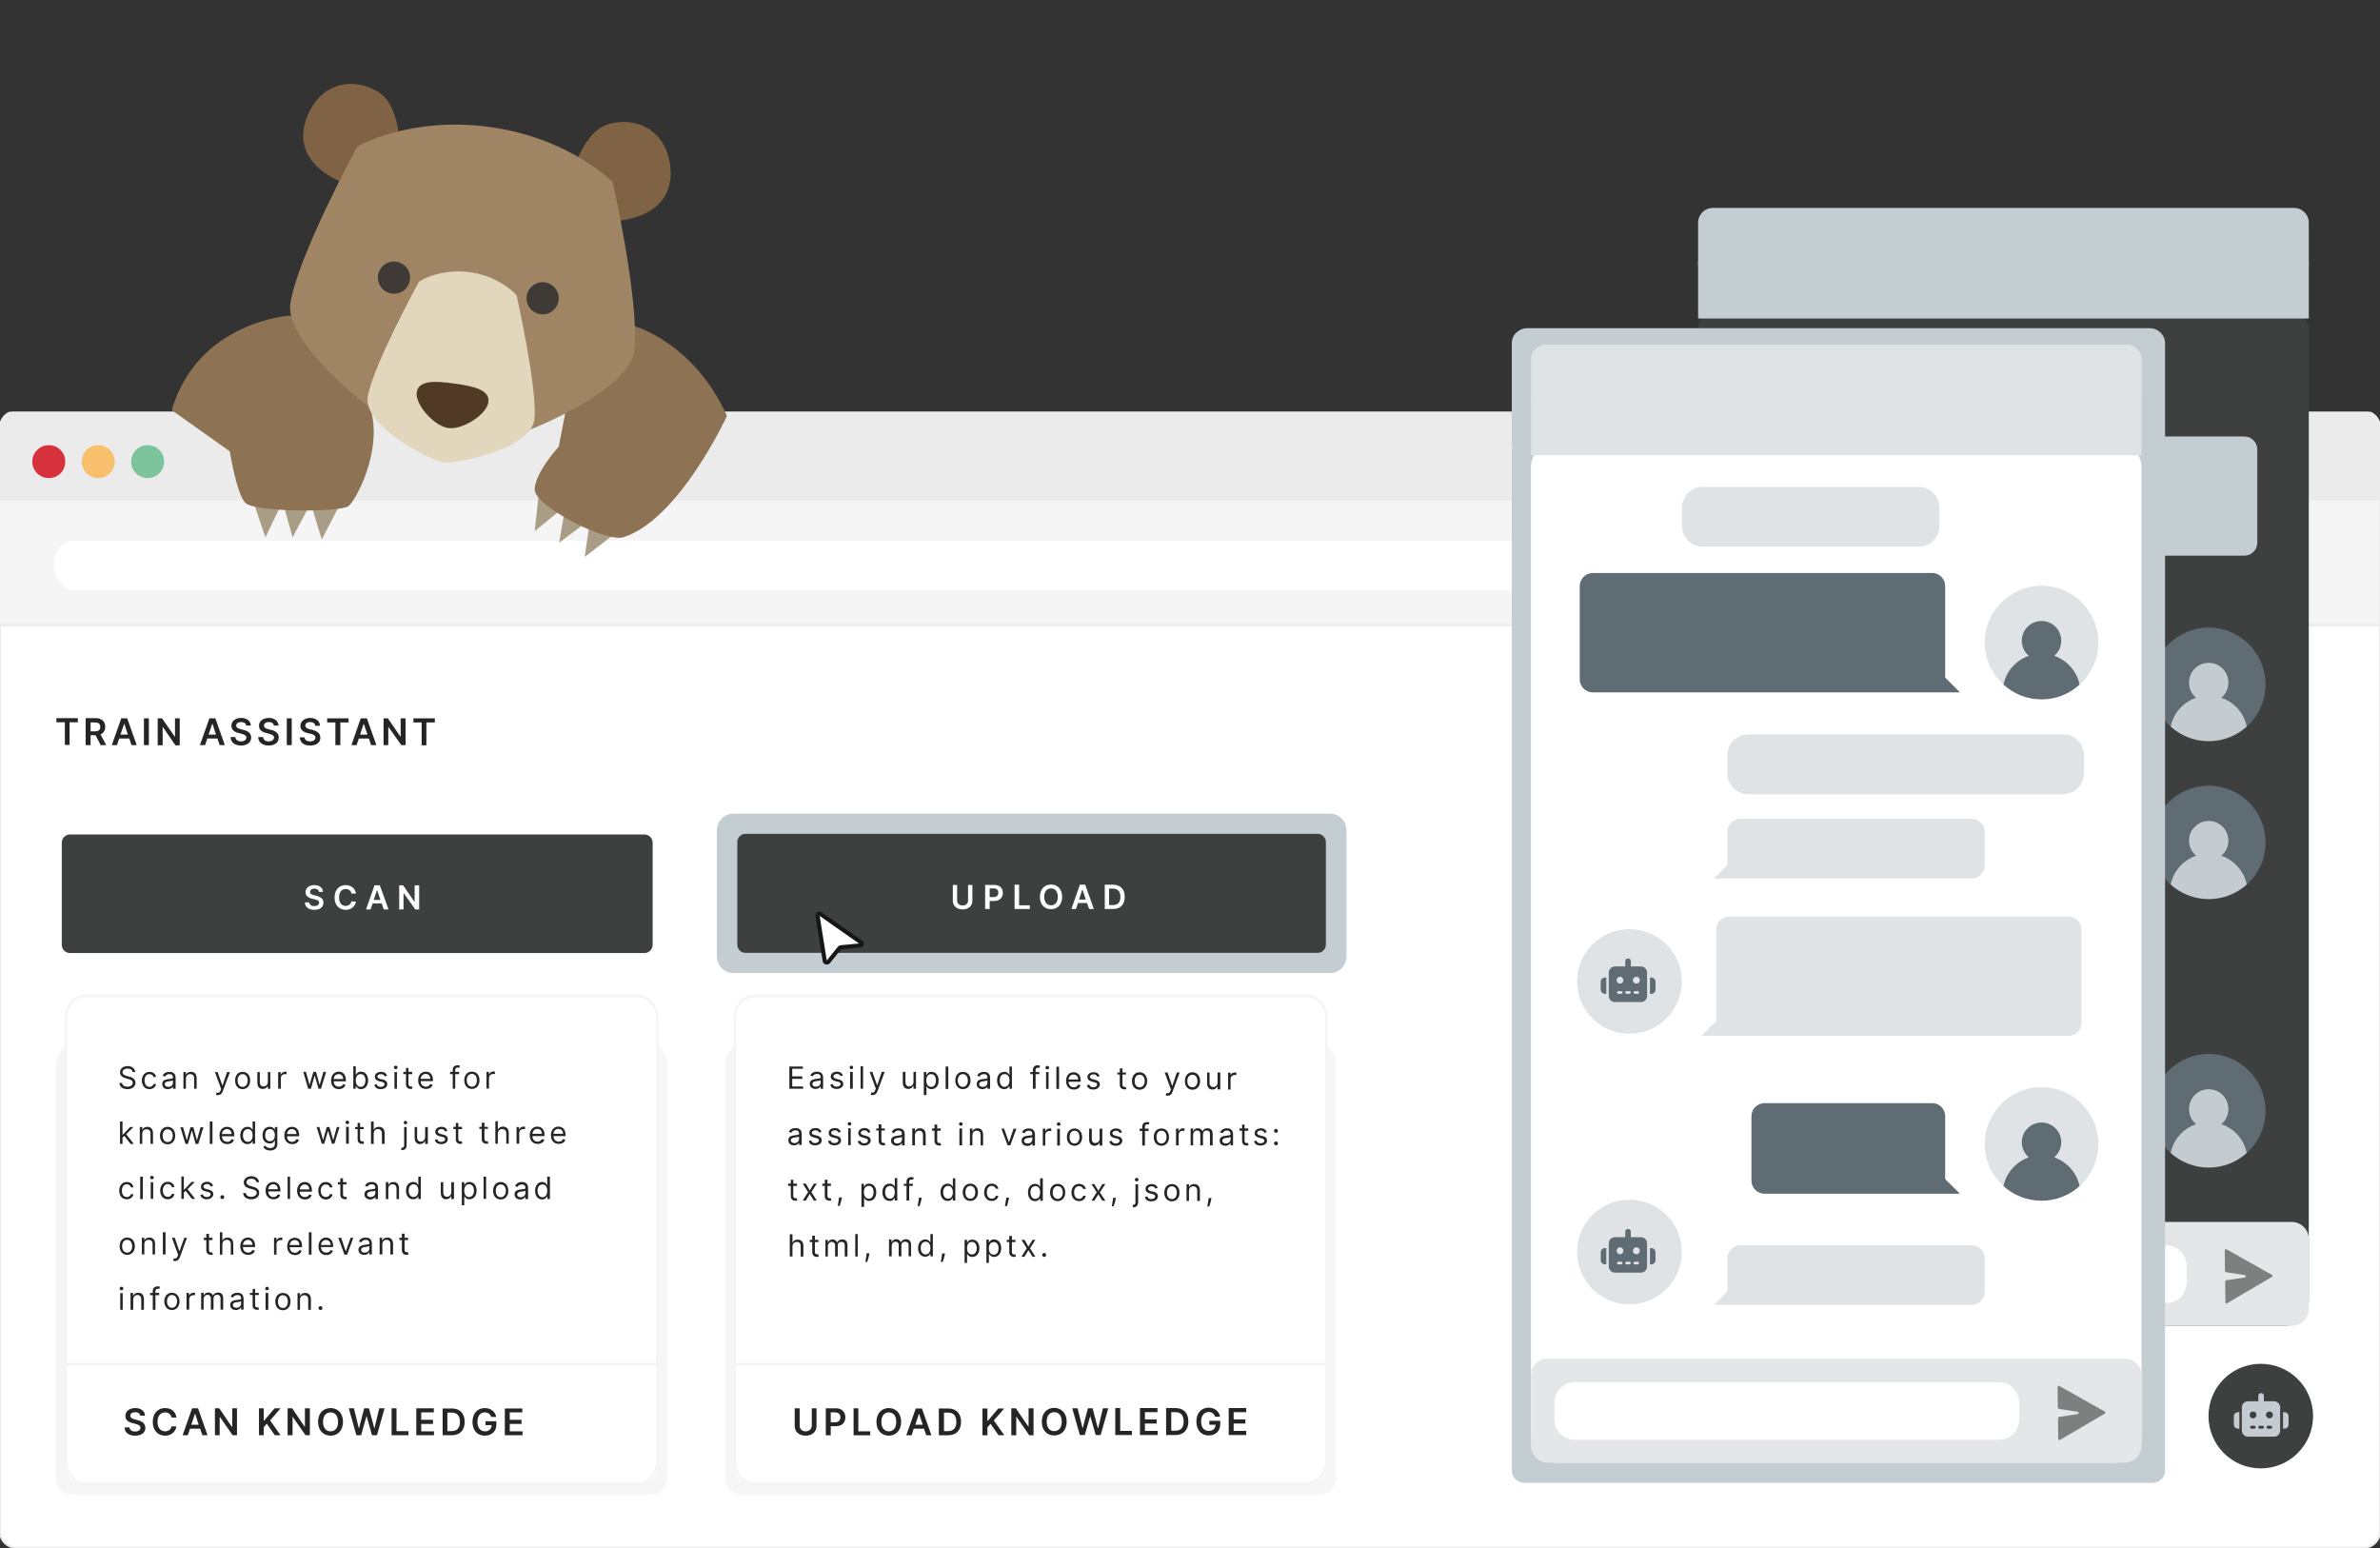 <svg version="1.2" xmlns="http://www.w3.org/2000/svg" viewBox="0 0 1156 752" width="1156" height="752">
	<rect x="0" y="0" width="1156" height="752" fill="#333333" stroke="none"/>
	<title>animated-main-browser-svg(2)</title>
	<defs>
		<clipPath clipPathUnits="userSpaceOnUse" id="cp1">
			<path d="m0 200h1156v552h-1156z"/>
		</clipPath>
		<clipPath clipPathUnits="userSpaceOnUse" id="cp2">
			<path d="m0 200h1156v552h-1156z"/>
		</clipPath>
		<clipPath clipPathUnits="userSpaceOnUse" id="cp3">
			<path d="m472 376h280v213h-280z"/>
		</clipPath>
		<clipPath clipPathUnits="userSpaceOnUse" id="cp4">
			<path d="m356.95 521.57c0-4.42 3.59-8 8.01-8h271.2c4.42 0 8 3.58 8 8v191.03c0 4.41-3.58 8-8 8h-271.2c-4.42 0-8.01-3.59-8.01-8z"/>
		</clipPath>
		<clipPath clipPathUnits="userSpaceOnUse" id="cp5">
			<path d="m356.95 513.57h287.21v207.03h-287.21z"/>
		</clipPath>
		<clipPath clipPathUnits="userSpaceOnUse" id="cp6">
			<path d="m31.95 521.57c0-4.42 3.59-8 8.01-8h271.2c4.42 0 8 3.58 8 8v191.03c0 4.41-3.58 8-8 8h-271.2c-4.42 0-8.01-3.59-8.01-8z"/>
		</clipPath>
		<clipPath clipPathUnits="userSpaceOnUse" id="cp7">
			<path d="m31.95 513.57h287.21v207.03h-287.21z"/>
		</clipPath>
	</defs>
	<style>
		.s0 { fill: #7f7f7f } 
		.s1 { fill: #ffffff } 
		.s2 { fill: none;stroke: #ebebeb;stroke-miterlimit:100 } 
		.s3 { fill: #ebebeb } 
		.s4 { fill: #f5f5f5 } 
		.s5 { fill: #d6313d } 
		.s6 { fill: #f8c06c } 
		.s7 { fill: #7dc49c } 
		.s8 { fill: #151515 } 
		.s9 { fill: none;stroke: #f5f5f5;stroke-miterlimit:100 } 
		.s10 { fill: #296e8e } 
		.s11 { fill: #b4b4b4 } 
		.s12 { fill: #153a4a } 
		.s13 { fill: #1f566e } 
		.s14 { fill: #c9e3ec } 
		.s15 { fill: #d5801c } 
		.s16 { fill: #f3b760 } 
		.s17 { fill: #854400 } 
		.s18 { fill: #161616 } 
		.s19 { fill: #3e3f3f } 
		.s20 { fill: #252525 } 
		.s21 { mix-blend-mode: multiply;fill: #c4cdd1 } 
		.s22 { fill: none;stroke: #161616;stroke-miterlimit:100;stroke-width: 2 } 
		.s23 { fill: #f6f6f6 } 
		.s24 { fill: #e4e6e8 } 
		.s25 { fill: #c4cdd1 } 
		.s26 { fill: #7e8080 } 
		.s27 { fill: #5f6c73 } 
		.s28 { fill: #c4ccd1 } 
		.s29 { fill: #e5e6e8 } 
		.s30 { fill: #dfe3e6 } 
		.s31 { fill: #aa9d85 } 
		.s32 { fill: #8e7254 } 
		.s33 { fill: #7f6344 } 
		.s34 { fill: #a08565 } 
		.s35 { fill: #e2d7bc } 
		.s36 { fill: #3f3a36 } 
		.s37 { fill: #513a25 } 
	</style>
	<g id="Clip-Path" clip-path="url(#cp1)">
		<g id="Layer">
			<g id="Layer">
				<g id="Layer">
					<path id="Layer" fill-rule="evenodd" class="s0" d=""/>
				</g>
				<g id="Layer">
					<path id="Layer" class="s1" d="m0 207.8c0-4.5 3.6-8.1 8-8.1h1140c4.4 0 8 3.6 8 8v536c0 4.5-3.6 8-8 8h-1140c-4.4 0-8-3.5-8-8z"/>
				</g>
				<g id="Layer">
					<path id="Layer" class="s2" d="m8 199.8l1140-0.1c4.4 0 8 3.6 8 8v536c0 4.5-3.6 8-8 8h-1140c-4.4 0-8-3.5-8-8v-536c0-4.4 3.6-8 8-8z"/>
				</g>
			</g>
			<g id="Clip-Path" clip-path="url(#cp2)">
				<g id="Layer">
					<g id="Layer">
						<g id="Layer">
							<path id="Layer" class="s3" d="m7.7 200.2h1140c4.5 0 8 3.6 8 8v96h-1156v-96c0-4.4 3.6-8 8-8z"/>
						</g>
						<g id="Layer">
							<path id="Layer" fill-rule="evenodd" class="s4" d="m-0.3 303.2h1156v-60h-1156z"/>
						</g>
						<g id="Layer">
							<path id="Layer" class="s5" d="m23.7 216.2c4.5 0 8 3.6 8 8 0 4.5-3.5 8-8 8-4.4 0-8-3.5-8-8 0-4.4 3.6-8 8-8z"/>
						</g>
						<g id="Layer">
							<path id="Layer" class="s6" d="m47.7 216.2c4.5 0 8 3.6 8 8 0 4.5-3.5 8-8 8-4.4 0-8-3.5-8-8 0-4.4 3.6-8 8-8z"/>
						</g>
						<g id="Layer">
							<path id="Layer" class="s1" d="m35.8 262.6h821.6c5.3 0 9.6 5.4 9.6 12 0 6.7-4.3 12-9.6 12h-821.6c-5.3 0-9.6-5.3-9.6-12 0-6.6 4.3-12 9.6-12z"/>
						</g>
						<g id="Layer">
							<path id="Layer" class="s7" d="m71.7 216.2c4.5 0 8 3.6 8 8 0 4.5-3.5 8-8 8-4.4 0-8-3.5-8-8 0-4.4 3.6-8 8-8z"/>
						</g>
					</g>
				</g>
			</g>
			<g id="Clip-Path" clip-path="url(#cp3)">
				<g id="Layer" style="opacity: 0">
					<g id="Layer" style="opacity: .1">
						<g id="Layer">
							<path id="Layer" class="s8" d="m487 413c0-4.4 3.7-8 8.4-8h217.2c4.7 0 8.4 3.6 8.4 8v125c0 4.4-3.7 8-8.4 8h-217.2c-4.7 0-8.4-3.6-8.4-8z"/>
						</g>
					</g>
					<g id="Layer">
						<g id="Layer">
							<path id="Layer" class="s1" d="m492 408c0-4.4 3.6-8 8-8h208c4.4 0 8 3.6 8 8v125c0 4.4-3.6 8-8 8h-208c-4.4 0-8-3.6-8-8z"/>
						</g>
						<g id="Layer">
							<path id="Layer" class="s9" d="m492 408c0-4.4 3.6-8 8-8h208c4.4 0 8 3.6 8 8v125c0 4.4-3.6 8-8 8h-208c-4.4 0-8-3.6-8-8z"/>
						</g>
					</g>
					<g id="Layer">
						<g id="Layer">
							<path id="Layer" fill-rule="evenodd" class="s10" d="m524 431c0-2.8-1.3-5.3-3.4-6.8-0.4-0.3-1-0.2-1.3 0.3-0.3 0.5-0.1 1.1 0.3 1.4 1.6 1.2 2.5 3 2.5 5.1 0 2.1-0.9 3.9-2.5 5-0.4 0.4-0.6 1-0.3 1.5 0.3 0.5 0.8 0.7 1.3 0.3 2.1-1.5 3.4-4 3.4-6.8zm-5.6-3.4c-0.5-0.2-1-0.1-1.3 0.4-0.2 0.6-0.1 1.2 0.4 1.5 0.5 0.3 0.8 0.9 0.8 1.5 0 0.6-0.3 1.2-0.8 1.5-0.5 0.3-0.6 0.9-0.4 1.4 0.3 0.6 0.8 0.7 1.3 0.5 1.1-0.7 1.8-2 1.8-3.4 0-1.4-0.7-2.7-1.8-3.4zm-9.7 0.2c-0.4 0-0.7 0.4-0.7 0.8v4.8c0 0.4 0.3 0.8 0.7 0.8h2.8l2.5 3c0.4 0.5 1.1 0.1 1.1-0.6v-11.2c0-0.7-0.7-1.1-1.1-0.6l-2.5 3z"/>
						</g>
					</g>
					<g id="Layer">
						<g id="Layer">
							<path id="Layer" class="s4" d="m632 431c0-8.3 6.7-15 15-15 8.3 0 15 6.7 15 15 0 8.3-6.7 15-15 15-8.3 0-15-6.7-15-15z"/>
						</g>
					</g>
					<g id="Layer">
						<g id="Layer">
							<path id="Layer" fill-rule="evenodd" class="s11" d="m652.2 437.6c0 0.3-0.4 0.5-0.7 0.3l-3.5-2.4c-0.7-0.5-1.4-0.5-2 0l-3.6 2.4c-0.3 0.3-0.7 0-0.7-0.3v-11.8c0-1 0.8-1.8 1.8-1.8h7c1 0 1.7 0.8 1.7 1.8zm-7.8-10.8v6.6l0.1-0.1c1.5-1.1 3.5-1.1 4.9 0l0.2 0.1v-6.6z"/>
						</g>
						<g id="Layer">
							<path id="Layer" class="s4" d="m644.4 426.7v6.7l0.1-0.2c1.5-1.1 3.5-1.1 4.9 0l0.2 0.2v-6.7z"/>
						</g>
					</g>
					<g id="Layer">
						<g id="Layer">
							<path id="Layer" class="s4" d="m670 431c0-8.3 6.7-15 15-15 8.3 0 15 6.7 15 15 0 8.3-6.7 15-15 15-8.3 0-15-6.7-15-15z"/>
						</g>
					</g>
					<g id="Layer">
						<g id="Layer">
							<path id="Layer" class="s11" d="m682.7 436c0.3 0.3 0.8 0.3 1 0l8.1-8c0.3-0.3 0.3-0.8 0-1.1l-1-0.9c-0.3-0.3-0.7-0.3-1 0l-6.6 6.5-3-3c-0.3-0.3-0.8-0.3-1 0l-1 0.9c-0.3 0.3-0.3 0.8 0 1.1z"/>
						</g>
					</g>
					<g id="Layer">
						<g id="Layer">
							<path id="Layer" class="s4" d="m492 493h224v-1h-224z"/>
						</g>
					</g>
					<g id="Layer">
						<g id="Layer">
							<path id="Layer" class="s11" d="m641.7 510c-0.4 0-0.8 0.4-0.8 0.9v12.7c0 0.2 0.2 0.4 0.4 0.4h0.9c0.2 0 0.4-0.2 0.4-0.4v-12.7c0-0.5-0.4-0.9-0.9-0.9zm10.1 0.1c-4 2.1-3.9-1.4-8.3 0.8v7.4c4.4-2.2 4.8 1.3 9.1-0.6 0.3-0.2 0.5-0.5 0.5-0.8v-6.1c0-0.6-0.7-1-1.3-0.7z"/>
						</g>
					</g>
					<g id="Layer">
						<g id="Layer">
							<path id="Layer" fill-rule="evenodd" class="s11" d="m691.6 519.1q-0.5 1.5-1.6 2.7c-0.1 0.1-0.2 0.1-0.4 0l-1.2-0.7q-0.7 0.7-1.6 1v1.4c0 0.1-0.1 0.3-0.3 0.3-1 0.2-2 0.3-3 0-0.2 0-0.3-0.2-0.3-0.3v-1.4q-0.9-0.3-1.6-1l-1.2 0.7c-0.2 0.1-0.3 0.1-0.4 0-0.7-0.8-1.2-1.7-1.5-2.7-0.1-0.2 0-0.3 0.1-0.4l1.2-0.7q-0.2-1 0-2l-1.2-0.7c-0.1-0.1-0.2-0.2-0.1-0.4 0.3-1 0.8-1.9 1.5-2.7 0.1-0.1 0.2-0.1 0.4 0l1.2 0.7q0.7-0.7 1.6-1v-1.4c0-0.2 0.1-0.3 0.3-0.3 1-0.2 2-0.3 3 0 0.2 0 0.3 0.1 0.3 0.3v1.4q0.9 0.3 1.6 1l1.2-0.7c0.2-0.1 0.3-0.1 0.4 0 0.7 0.8 1.2 1.7 1.5 2.7 0.1 0.2 0 0.3-0.1 0.4l-1.2 0.7q0.2 1 0 2l1.2 0.7c0.1 0.1 0.2 0.2 0.2 0.4zm-4.4-2.1c0-1.3-1-2.3-2.2-2.3-1.2 0-2.2 1-2.2 2.3 0 1.3 1 2.2 2.2 2.2 1.2 0 2.2-0.9 2.2-2.2z"/>
						</g>
					</g>
					<g id="Layer">
						<g id="Layer">
							<path id="Layer" fill-rule="evenodd" class="s11" d="m616 517.3c0 3.8-3.1 7-7 7-3.9 0-7-3.2-7-7 0-3.9 3.1-7 7-7 3.9 0 7 3.1 7 7zm-2.2 0c0-2.7-2.1-4.9-4.8-4.9-2.7 0-4.8 2.2-4.8 4.9 0 2.6 2.1 4.8 4.8 4.8 2.7 0 4.8-2.2 4.8-4.8z"/>
						</g>
					</g>
					<g id="Layer">
						<g id="Layer">
							<path id="Layer" class="s11" d="m611.1 513l-5.9 7.1q0.6 0.9 1.7 1.4l5.9-7.1q-0.6-0.9-1.7-1.4z"/>
						</g>
					</g>
					<g id="Layer">
						<g id="Layer">
							<path id="Layer" class="s12" d="m521.1 516.9c-0.6 0.9-0.8 1.8-0.3 2.2 0.5 0.3 1.2-0.3 1.8-1.2 0.6-1 1.1-2 0.6-2.3-0.5-0.3-1.5 0.4-2.1 1.3z"/>
						</g>
						<g id="Layer">
							<path id="Layer" class="s13" d="m521.7 517.7c-0.6 0.9-0.8 1.8-0.3 2.2 0.5 0.3 1.2-0.3 1.8-1.2 0.6-1 1.1-2 0.6-2.3-0.5-0.3-1.5 0.4-2.1 1.3z"/>
						</g>
						<g id="Layer">
							<path id="Layer" class="s10" d="m514.9 517.6c-0.3 0.5-1.2 1.6-1.4 2.6-0.2 0.7 0.1 1.3 0.4 1.3 0.1 0 0-0.5 0.4-0.9 0 0.5 0 1.8 0.7 2.6 0.8 1.1 1.4 1.2 1.6 1.1 0.2 0 0.5-0.6 0.5-0.6h-0.1q0.6 0.2 1.2 0.2 0.6 0 1.1-0.2c0.1 0.1 0.3 0.6 0.5 0.6 0.2 0.1 0.8 0 1.7-1.1 0.3-0.4 1-1.7 1-1.7-0.1-0.1-0.2-0.6-0.3-0.9 0.3 0.4 0.6 0.8 1 0.9 0.3 0 0.6 0 0.5-0.6 0-0.8-1.4-2.6-2.4-3.4-0.8-0.7 0-0.7 0-2.9-0.1-1.6-1.6-3.3-3.3-3.3-1.7 0-4.7 2.7-3.4 3.7 0.3 0.2 0.6 0.4 0.6 0.8 0.2 0.7 0 1.4-0.3 1.8z"/>
						</g>
						<g id="Layer">
							<path id="Layer" class="s1" d="m519.7 516.1c-0.2 1.1 0.1 4.9-3 4.8-1.1-0.1-1.9-0.9-1.9-1.9 0-1.1 1-1.6 0.6-3-0.2-0.7-1.2-1.1-0.9-1.2 0.6-0.3 2.1-4 3.4-3.7 0.8 0.1 2.6 0.8 2.8 2.2 0.3 1.5-0.9 1.9-1 2.8z"/>
						</g>
						<g id="Layer">
							<path id="Layer" class="s14" d="m520.8 513.7c0 1.1-0.7 2-1.9 2-1.9 0-1.9-2-2.8-2.1 0-1.2 0.6-2.9 1.7-2.6 1.3 0.2 3 1.3 3 2.7z"/>
						</g>
						<g id="Layer">
							<path id="Layer" class="s15" d="m515.9 514.1c0 0.2-0.5 0.8-1.3 0.8-3.3-1.3-5.6-0.6-5.7-0.7-0.2-0.5 2.7-0.8 3.5-0.9 0.8 0 1.7 0 2.3 0.2 0.2 0.1 1.1-0.3 1.3-0.2 0.3 0.1-0.1 0.8-0.1 0.8z"/>
						</g>
						<g id="Layer">
							<path id="Layer" class="s16" d="m511 510.5c-1.5 0.6-3 1.8-2.8 2.8 0.1 0.5 3.4-0.6 6.2 0.2 0.4 0.1 1 0.2 1.7 0.1-0.9 0.7-2.7 0-4.1-0.1-1.4-0.1-3.3 0.1-3.1 0.7 0.1 0.1 2.4-0.6 5.7 0.7 0.5 0 1 0 1.3-0.7 0.4-0.6 0.5-1.3 1.9-3.2-2.5-0.9-4.7-1.2-6.8-0.5z"/>
						</g>
						<g id="Layer">
							<path id="Layer" class="s17" d="m511 513.2c-1.3 0.2-3 0.6-3 0.1 0-0.5 0.4-1.9 3.3-2.8-0.9 0.8-1.5 1.7-0.3 2.7z"/>
						</g>
						<g id="Layer">
							<path id="Layer" class="s8" d="m518.1 514c0.4 0 0.8-0.3 0.8-0.7 0-0.4-0.4-0.7-0.8-0.7-0.3 0-0.7 0.3-0.7 0.7 0 0.4 0.4 0.7 0.7 0.7z"/>
						</g>
						<g id="Layer">
							<path id="Layer" class="s1" d="m517.9 513.4c0.1 0 0.2-0.1 0.2-0.2 0-0.2-0.1-0.3-0.2-0.3-0.2 0-0.3 0.1-0.3 0.3 0 0.1 0.1 0.2 0.3 0.2z"/>
						</g>
					</g>
					<g id="Layer">
						<g id="Layer">
							<path id="Layer" class="s18" d="m546.6 469.1q0 1.3 1 1.9 0.9 0.7 2.5 0.7 1.5 0 2.5-0.7 0.9-0.7 0.9-1.7 0-0.7-0.5-1.2-0.5-0.5-1.4-0.8l-1.8-0.7q-1-0.2-1-0.8 0-0.3 0.4-0.6 0.3-0.2 0.9-0.2 0.7 0 1 0.2 0.3 0.2 0.4 0.6h1.7q0-1-0.8-1.6-0.8-0.7-2.3-0.7-1.5 0-2.4 0.6-0.9 0.6-0.9 1.6 0 1.5 1.9 2.2l1.7 0.6q0.5 0.1 0.8 0.3 0.2 0.2 0.2 0.6 0 0.3-0.4 0.6-0.4 0.2-1 0.2-1.6 0-1.6-1.1z"/>
						</g>
						<g id="Layer">
							<path id="Layer" fill-rule="evenodd" class="s18" d="m542.7 470.3q-0.8 1.4-2.2 1.4-1.5 0-2.5-1.1-1.1-1.2-1.1-3 0-1.8 1-3 1-1.1 2.4-1.1 1.5 0 2.2 1.2v-4.2h1.9v11h-1.5zm-2-5.1q-0.8 0-1.3 0.7-0.6 0.6-0.6 1.7 0 1.1 0.6 1.7 0.5 0.7 1.4 0.7 0.7 0 1.2-0.5 0.6-0.6 0.6-1.4v-1q-0.1-0.9-0.6-1.4-0.5-0.5-1.3-0.5z"/>
						</g>
						<g id="Layer">
							<path id="Layer" class="s18" d="m532.9 463.7h-1.9v7.8h1.9v-3.4q0-2.6 1.9-2.6 0.4 0 0.9 0.1v-1.9q-0.4-0.1-0.7-0.1-1.4 0-2.1 1.7z"/>
						</g>
						<g id="Layer">
							<path id="Layer" fill-rule="evenodd" class="s18" d="m525.1 463.5q0.8 0 1.5 0.3 0.7 0.2 1.1 0.7 1.2 1.1 1.2 3.1 0 2-1.2 3.1-0.9 1-2.6 1-1.7 0-2.7-1-1.1-1.1-1.1-3.1 0-2 1.1-3.1 1-1 2.7-1zm1.9 4.1q0-1.2-0.5-1.8-0.5-0.7-1.4-0.7-0.8 0-1.4 0.7-0.5 0.6-0.5 1.8 0 1.2 0.5 1.9 0.5 0.6 1.3 0.6 0.9 0 1.4-0.6 0.6-0.7 0.6-1.9z"/>
						</g>
						<g id="Layer">
							<path id="Layer" class="s18" d="m508.7 463.7l2.6 7.8h1.8l1.4-4.7 1.5 4.7h1.8l2.6-7.8h-1.9l-1.6 5.6-1.5-5.1h-1.7l-1.5 5.1-1.5-5.6z"/>
						</g>
					</g>
				</g>
			</g>
		</g>
	</g>
	<g id="Folder 4">
		<g id="Folder 2">
			<g id="Clip-Path">
				<g id="Layer">
					<g id="Layer">
					</g>
					<g id="Layer">
						<g id="Layer">
						</g>
					</g>
					<g id="Layer">
						<g id="Layer">
						</g>
					</g>
					<g id="Layer">
						<g id="Layer">
						</g>
					</g>
					<g id="Layer">
						<g id="Layer">
							<path id="Layer" class="s19" d="m30 409.3c0-2.2 1.8-4 4-4h279c2.2 0 4 1.8 4 4v49.6c0 2.2-1.8 4-4 4h-279c-2.2 0-4-1.8-4-4z"/>
						</g>
					</g>
					<g id="Layer">
					</g>
				</g>
			</g>
			<g id="Layer">
			</g>
			<path id="SCAN" class="s1" aria-label="SCAN"  d="m154.9 433.2h2c0-1.9-1.7-3.3-4.2-3.3-2.4 0-4.3 1.3-4.3 3.4 0 1.7 1.2 2.7 3.1 3.2l1.4 0.3c1.2 0.3 2.1 0.7 2.1 1.6 0 1-1 1.7-2.4 1.7-1.3 0-2.3-0.6-2.4-1.8h-2.1c0.1 2.3 1.8 3.6 4.6 3.6 2.8 0 4.4-1.4 4.4-3.5 0-2-1.7-2.9-3.4-3.3l-1.1-0.3c-1-0.2-2-0.6-2-1.6 0-0.9 0.8-1.6 2.1-1.6 1.3 0 2.1 0.6 2.2 1.6zm18 0.8c-0.4-2.6-2.4-4.1-5-4.1-3.1 0-5.4 2.2-5.4 6 0 3.8 2.3 6 5.4 6 2.8 0 4.6-1.8 5-4l-2.2-0.1c-0.3 1.4-1.4 2.2-2.8 2.2-1.9 0-3.2-1.4-3.2-4.1 0-2.7 1.3-4.1 3.2-4.1 1.4 0 2.6 0.8 2.8 2.2zm7.1 7.7l1-2.9h4.4l1 2.9h2.3l-4.2-11.7h-2.6l-4.1 11.7zm1.5-4.6l1.6-4.7h0.1l1.6 4.7zm22.1-7.1h-2.2v8h-0.1l-5.5-8h-1.9v11.7h2.1v-7.9h0.1l5.6 7.9h1.9z"/>
			<g id="Folder 3">
				<path id="Train your assistant" class="s20" aria-label="TRAIN ASSISTANT"  d="m27.4 350.8h4.1v11h2.3v-11h4v-2h-10.4zm14.2 11.1h2.4v-4.8h2.4l2.5 4.8h2.7l-2.8-5.2c1.5-0.6 2.3-1.9 2.3-3.7 0-2.5-1.6-4.2-4.6-4.2h-4.9zm2.4-6.7v-4.3h2.1c1.8 0 2.6 0.8 2.6 2.2 0 1.4-0.8 2.1-2.6 2.1zm12.8 6.7l1.1-3.2h4.9l1.1 3.2h2.5l-4.6-13h-2.9l-4.6 13zm1.7-5.1l1.8-5.2h0.1l1.7 5.2zm13.8-7.9h-2.4v13h2.4zm15 0h-2.3v8.9h-0.1l-6.2-8.9h-2.1v13.1h2.4v-8.9h0.1l6.1 8.9h2.1zm12.3 13l1.1-3.2h4.9l1.1 3.2h2.5l-4.6-13h-2.9l-4.6 13zm1.7-5.1l1.8-5.3h0.1l1.7 5.3zm18.3-4.4h2.2c0-2.2-1.9-3.7-4.7-3.7-2.7 0-4.7 1.5-4.7 3.8 0 1.9 1.3 3 3.4 3.5l1.5 0.4c1.4 0.4 2.3 0.8 2.4 1.8-0.1 1.1-1.1 1.9-2.6 1.9-1.5 0-2.7-0.7-2.8-2.1h-2.3c0.1 2.6 2 4.1 5.1 4.1 3.1 0 4.9-1.6 4.9-3.9 0-2.2-1.9-3.3-3.8-3.7l-1.2-0.3c-1.1-0.3-2.3-0.7-2.3-1.8 0.1-1 0.9-1.7 2.4-1.7 1.4 0 2.3 0.6 2.5 1.7zm13.4 0h2.3c-0.1-2.2-2-3.7-4.7-3.7-2.8 0-4.8 1.5-4.8 3.8 0 1.9 1.3 3 3.5 3.5l1.4 0.4c1.4 0.4 2.4 0.8 2.4 1.8 0 1.1-1.1 1.9-2.6 1.9-1.5 0-2.6-0.7-2.7-2.1h-2.4c0.1 2.6 2.1 4.1 5.1 4.1 3.1 0 4.9-1.6 4.9-3.9 0-2.2-1.8-3.3-3.8-3.7l-1.2-0.3c-1.1-0.3-2.2-0.7-2.2-1.8 0-1 0.9-1.7 2.3-1.7 1.4 0 2.4 0.6 2.5 1.7zm8.7-3.5h-2.4v13h2.4zm11.4 3.6h2.3c0-2.2-1.9-3.8-4.7-3.8-2.7 0-4.8 1.6-4.8 3.9 0 1.8 1.3 2.9 3.5 3.5l1.5 0.3c1.4 0.4 2.3 0.8 2.3 1.8 0 1.2-1 1.9-2.6 1.9-1.5 0-2.6-0.7-2.7-2h-2.3c0.1 2.6 2 4 5 4 3.2 0 5-1.5 5-3.8 0-2.3-1.9-3.3-3.9-3.8l-1.2-0.3c-1-0.2-2.2-0.7-2.2-1.8 0-1 0.9-1.7 2.4-1.7 1.4 0 2.3 0.7 2.4 1.8zm5.8-1.6h4v11h2.4v-11h4v-2h-10.4zm14.3 11l1.1-3.2h4.9l1 3.2h2.6l-4.6-13h-3l-4.5 13zm1.7-5.1l1.7-5.2h0.1l1.8 5.2zm22.1-7.9h-2.4v8.9h-0.1l-6.1-8.9h-2.1v13h2.3v-8.8h0.1l6.2 8.8h2.1zm3.8 2h4v11.1h2.3v-11.1h4.1v-2h-10.4z"/>
			</g>
		</g>
		<g id="Button">
			<g id="Layer">
				<path id="Shadow" class="s21" d="m348.2 403.2c0-4.4 3.6-8 8-8h289.8c4.4 0 8 3.6 8 8v61.4c0 4.4-3.6 8-8 8h-289.8c-4.4 0-8-3.6-8-8z"/>
				<path id="Layer" class="s19" d="m358.1 409c0-2.2 1.8-4 4-4h277.9c2.2 0 4 1.8 4 4v49.8c0 2.2-1.8 4-4 4h-277.9c-2.2 0-4-1.8-4-4z"/>
			</g>
		</g>
		<path id="UPLOAD" class="s1" aria-label="UPLOAD"  d="m470.2 429.8v7.5c0 1.5-1 2.5-2.6 2.5-1.7 0-2.7-1-2.7-2.5v-7.5h-2.1v7.7c0 2.5 1.9 4.2 4.8 4.2 2.8 0 4.7-1.7 4.7-4.2v-7.7zm8.3 11.7h2.2v-3.9h2.2c2.7 0 4.2-1.7 4.2-3.9 0-2.3-1.5-3.9-4.2-3.9h-4.4zm2.2-5.8v-4.2h1.9c1.6 0 2.3 0.8 2.3 2.1 0 1.2-0.7 2.1-2.3 2.1zm12.1 5.8h7.4v-1.8h-5.2v-10h-2.2zm23.1-5.9c0-3.8-2.3-6-5.4-6-3.1 0-5.4 2.2-5.4 6 0 3.8 2.3 6 5.4 6 3.1 0 5.4-2.2 5.4-6zm-2.1 0c0 2.7-1.4 4.1-3.3 4.1-1.9 0-3.3-1.4-3.3-4.1 0-2.7 1.4-4.1 3.3-4.1 1.9 0 3.3 1.4 3.3 4.1zm8.8 5.9l1-2.9h4.4l1 2.9h2.3l-4.2-11.8h-2.6l-4.1 11.8zm1.5-4.6l1.6-4.8h0.1l1.6 4.8zm16.5 4.6c3.6 0 5.7-2.2 5.7-5.9 0-3.7-2.1-5.9-5.6-5.9h-4.1v11.8zm-1.9-1.9v-8h1.8c2.4 0 3.7 1.3 3.7 4 0 2.7-1.3 4-3.7 4z"/>
		<g id="Mouse">
			<path id="Layer" class="s1" d="m400.6 466.8l-3.5-22c-0.1-0.8 0.8-1.3 1.5-0.8l19.6 13.7c0.7 0.4 0.4 1.4-0.4 1.5l-9.4 0.9q-0.4 0-0.6 0.3l-5.5 6.8c-0.5 0.6-1.6 0.3-1.7-0.4z"/>
			<path id="Layer" class="s22" d="m400.6 466.8l-3.5-22c-0.1-0.8 0.8-1.3 1.5-0.8l19.6 13.7c0.7 0.4 0.4 1.4-0.4 1.5l-9.4 0.9q-0.4 0-0.6 0.3l-5.5 6.8c-0.5 0.6-1.6 0.3-1.7-0.4z"/>
		</g>
	</g>
	<g id="GPT Dialog 2">
		<g id="Clip-Path">
			<g id="Layer">
				<g id="Layer">
					<g id="Layer">
					</g>
				</g>
			</g>
		</g>
		<g id="Folder 1">
			<g id="Folder 10">
				<path id="Layer" class="s23" d="m352.2 516c0-4.4 3.5-8 8-8h280.7c4.5 0 8 3.6 8 8v202c0 4.4-3.5 8-8 8h-280.7c-4.5 0-8-3.6-8-8z"/>
				<path id="Layer" class="s1" d="m357 479h287.2v183h-287.2z"/>
				<path id="Shape 3" class="s18" d="m656 488"/>
				<g id="Clip-Path" clip-path="url(#cp4)">
					<g id="Layer">
						<g id="Clip-Path" clip-path="url(#cp5)">
							<g id="Layer">
								<path id="Layer" class="s4" d="m357 662h287.2v1.2h-287.2z"/>
								<path id="Layer" class="s1" d="m357 663.2h287.2v57.4h-287.2z"/>
							</g>
						</g>
					</g>
				</g>
			</g>
			<path id="Layer" class="s4" d="m366.5 483h268.1v1.4h-268.1zm277.1 11.6h1.2v214.9h-1.2zm-277.1 225.2h268.1v1.4h-268.1zm-10.1-225.2h1.2v214.9h-1.2zm10.1 225.2c-4.9 0-8.9-4.6-8.9-10.3h-1.2c0 6.5 4.5 11.7 10.1 11.7zm277.1-10.3c0 5.7-4.1 10.3-9 10.3v1.3c5.6 0 10.2-5.2 10.2-11.6zm-9-225.2c4.9 0 9 4.6 9 10.3h1.2c0-6.4-4.6-11.6-10.2-11.6zm-268.1-1.4c-5.6 0-10.1 5.2-10.1 11.6h1.2c0-5.7 4-10.2 8.9-10.2z"/>
		</g>
		<path id="Easily upload files to your  ass" class="s20" aria-label="Easily upload files to your 
assistant in various formats: 
txt, pdf, doc, docx, json, 
html, md, pptx."  d="m383.4 528.8h6.7v-1.1h-5.3v-3.7h4.9v-1.2h-4.9v-3.7h5.2v-1.1h-6.6zm12.7 0.1c1.4 0 2.2-0.7 2.4-1.2h0.1v1.1h1.2v-5.4c0-2.6-1.9-2.9-3-2.9-1.2 0-2.6 0.4-3.2 1.9l1.1 0.4c0.3-0.6 1-1.2 2.2-1.2 1.1 0 1.7 0.6 1.7 1.7 0 0.6-0.6 0.5-2.1 0.7-1.5 0.2-3.2 0.6-3.2 2.4 0 1.6 1.3 2.5 2.8 2.5zm0.2-1.1c-1 0-1.7-0.4-1.7-1.3 0-1 0.8-1.2 1.8-1.4 0.6 0 2-0.2 2.2-0.4v1.1c0 1-0.8 2-2.3 2zm13.1-5.4c-0.4-1.1-1.3-1.9-2.9-1.9-1.7 0-3 1-3 2.4 0 1.1 0.7 1.8 2.2 2.2l1.4 0.3c0.8 0.2 1.2 0.6 1.2 1.1 0 0.7-0.8 1.3-1.9 1.3-1.1 0-1.7-0.4-1.9-1.3l-1.2 0.3c0.3 1.4 1.4 2.1 3.1 2.1 1.9 0 3.2-1 3.2-2.4 0-1.2-0.8-1.9-2.2-2.2l-1.2-0.3c-1-0.3-1.4-0.6-1.4-1.2 0-0.7 0.7-1.2 1.7-1.2 1.1 0 1.6 0.6 1.8 1.1zm3.5 6.4h1.3v-8.2h-1.3zm0.7-9.5c0.4 0 0.8-0.4 0.8-0.8 0-0.5-0.4-0.9-0.8-0.9-0.5 0-0.9 0.4-0.9 0.9 0 0.4 0.4 0.8 0.9 0.8zm5.6-1.4h-1.2v10.9h1.2zm4.6 14c1.1 0 1.9-0.6 2.4-1.9l3.5-9.4h-1.4l-2.2 6.5h-0.1l-2.3-6.5h-1.3l3 8.2-0.3 0.7c-0.4 1.2-1 1.3-1.9 1.1l-0.3 1.1c0.1 0.1 0.5 0.2 0.9 0.2zm19.9-6.4c0 1.5-1.2 2.2-2.1 2.2-1.1 0-1.8-0.8-1.8-2v-5.1h-1.3v5.2c0 2.1 1.1 3.1 2.7 3.1 1.2 0 2-0.7 2.4-1.5h0.1v1.4h1.2v-8.2h-1.2zm5 6.4h1.3v-4.3h0.1c0.2 0.5 0.8 1.4 2.3 1.4 2.1 0 3.5-1.6 3.5-4.2 0-2.6-1.4-4.2-3.5-4.2-1.6 0-2.1 1-2.3 1.4h-0.2v-1.3h-1.2zm1.2-7.1c0-1.8 0.8-3.1 2.4-3.1 1.6 0 2.3 1.4 2.3 3.1 0 1.7-0.8 3.1-2.3 3.1-1.5 0-2.4-1.3-2.4-3.1zm10.7-6.8h-1.3v10.9h1.3zm7.1 11c2.2 0 3.7-1.7 3.7-4.2 0-2.6-1.5-4.2-3.7-4.2-2.2 0-3.7 1.6-3.7 4.2 0 2.5 1.5 4.2 3.7 4.2zm0-1.1c-1.7 0-2.5-1.5-2.5-3.1 0-1.6 0.8-3.1 2.5-3.1 1.6 0 2.4 1.5 2.4 3.1 0 1.6-0.8 3.1-2.4 3.1zm9.5 1.1c1.4 0 2.1-0.7 2.4-1.3v1.1h1.3v-5.3c0-2.6-2-2.9-3-2.9-1.2 0-2.6 0.4-3.3 1.9l1.2 0.4c0.3-0.6 0.9-1.2 2.1-1.2 1.2 0 1.7 0.6 1.7 1.6v0.1c0 0.6-0.6 0.5-2.1 0.7-1.5 0.2-3.1 0.5-3.1 2.4 0 1.6 1.2 2.5 2.8 2.5zm0.2-1.1c-1 0-1.8-0.4-1.8-1.3 0-1 0.9-1.3 1.9-1.4 0.5-0.1 1.9-0.2 2.1-0.5v1.2c0 1-0.8 2-2.2 2zm10.4 1.1c1.5 0 2.1-1 2.3-1.4h0.2v1.2h1.2v-10.8h-1.2v4h-0.2c-0.2-0.5-0.7-1.4-2.3-1.4-2.1 0-3.5 1.6-3.5 4.2 0 2.6 1.4 4.2 3.5 4.2zm0.1-1.1c-1.5 0-2.3-1.4-2.3-3.1 0-1.8 0.7-3.1 2.3-3.1 1.6 0 2.4 1.2 2.4 3.1 0 1.8-0.9 3.1-2.4 3.1zm16.9-7.2h-1.8v-0.9c0-0.8 0.3-1.2 1.1-1.2 0.4 0 0.6 0.1 0.7 0.1l0.4-1c-0.2-0.1-0.6-0.3-1.2-0.3-1.2 0-2.3 0.7-2.3 2.2v1.1h-1.3v1h1.3v7.1h1.3v-7.1h1.8zm3.3 8.2h1.2v-8.2h-1.2zm0.6-9.5c0.5 0 0.9-0.4 0.9-0.8 0-0.5-0.4-0.9-0.9-0.9-0.5 0-0.9 0.4-0.9 0.9 0 0.4 0.4 0.8 0.9 0.8zm5.7-1.3h-1.3v10.8h1.3zm7.2 11.1c1.6 0 2.8-0.8 3.2-2.1l-1.2-0.3c-0.3 0.8-1.1 1.3-2 1.3-1.5 0-2.5-1-2.6-2.7h5.9v-0.6c0-3-1.8-4-3.5-4-2.2 0-3.6 1.7-3.6 4.2 0 2.5 1.4 4.2 3.8 4.2zm-2.6-4.9c0.1-1.3 1-2.4 2.4-2.4 1.4 0 2.3 1 2.3 2.4zm15.1-1.6c-0.4-1.2-1.3-1.9-2.9-1.9-1.7 0-3 0.9-3 2.3 0 1.1 0.7 1.9 2.1 2.2l1.4 0.4c0.8 0.1 1.2 0.5 1.2 1.1 0 0.7-0.7 1.3-1.9 1.3-1 0-1.7-0.5-1.9-1.3l-1.2 0.3c0.3 1.3 1.5 2.1 3.1 2.1 1.9 0 3.2-1.1 3.2-2.5 0-1.1-0.7-1.8-2.2-2.2l-1.2-0.3c-0.9-0.2-1.4-0.5-1.4-1.2 0-0.7 0.8-1.2 1.8-1.2 1.1 0 1.5 0.6 1.7 1.2zm12.8-1.8h-1.7v-2h-1.3v2h-1.2v1h1.2v5.1c0 1.5 1.2 2.1 2.2 2.1 0.5 0 0.8 0 1-0.1l-0.3-1.1c-0.1 0-0.3 0-0.5 0-0.6 0-1.1-0.1-1.1-1.2v-4.8h1.7zm6.6 8.4c2.2 0 3.7-1.7 3.7-4.2 0-2.6-1.5-4.3-3.7-4.3-2.2 0-3.7 1.7-3.7 4.3 0 2.5 1.5 4.2 3.7 4.2zm0-1.2c-1.6 0-2.4-1.4-2.4-3 0-1.7 0.8-3.1 2.4-3.1 1.7 0 2.5 1.4 2.5 3.1 0 1.6-0.8 3-2.5 3zm13.6 4.1c1.2 0 2-0.6 2.4-1.9l3.5-9.4h-1.4l-2.2 6.5h-0.1l-2.2-6.5h-1.4l3 8.2-0.2 0.7c-0.5 1.2-1 1.3-2 1.1l-0.3 1.1c0.2 0.1 0.5 0.2 0.9 0.2zm12.1-2.9c2.2 0 3.7-1.7 3.7-4.2 0-2.6-1.5-4.3-3.7-4.3-2.2 0-3.7 1.7-3.7 4.3 0 2.5 1.5 4.2 3.7 4.2zm0-1.2c-1.7 0-2.5-1.4-2.5-3 0-1.7 0.8-3.1 2.5-3.1 1.6 0 2.4 1.4 2.4 3.1 0 1.6-0.8 3-2.4 3zm12.2-2.3c0 1.5-1.2 2.2-2.1 2.2-1 0-1.8-0.8-1.8-2v-5.1h-1.2v5.2c0 2.1 1.1 3.1 2.6 3.1 1.2 0 2-0.7 2.4-1.5h0.1v1.4h1.3v-8.2h-1.3zm5.1 3.4h1.2v-5.2c0-1.1 0.9-1.9 2.1-1.9 0.3 0 0.6 0.1 0.7 0.1v-1.3c-0.1 0-0.4 0-0.6 0-1 0-1.9 0.5-2.2 1.3v-1.2h-1.2zm-210.8 27.1c1.4 0 2.1-0.7 2.4-1.3v1.1h1.3v-5.3c0-2.6-2-2.9-3-2.9-1.2 0-2.6 0.4-3.3 1.9l1.2 0.4c0.3-0.6 0.9-1.2 2.1-1.2 1.2 0 1.7 0.6 1.7 1.6v0.1c0 0.6-0.6 0.5-2.1 0.7-1.5 0.2-3.1 0.5-3.1 2.4 0 1.6 1.2 2.5 2.8 2.5zm0.2-1.1c-1 0-1.8-0.5-1.8-1.3 0-1 0.9-1.3 1.9-1.4 0.5-0.1 1.9-0.2 2.1-0.5v1.2c0 1-0.8 2-2.2 2zm13.1-5.4c-0.4-1.2-1.3-1.9-2.9-1.9-1.7 0-3 0.9-3 2.3 0 1.1 0.7 1.9 2.2 2.3l1.3 0.3c0.8 0.2 1.2 0.6 1.2 1.1 0 0.7-0.7 1.3-1.9 1.3-1 0-1.7-0.4-1.9-1.3l-1.2 0.3c0.3 1.4 1.5 2.1 3.1 2.1 1.9 0 3.2-1 3.2-2.4 0-1.2-0.7-1.9-2.1-2.3l-1.3-0.3c-0.9-0.2-1.4-0.5-1.4-1.1 0-0.7 0.8-1.2 1.8-1.2 1.1 0 1.5 0.6 1.7 1.1zm9.4 0c-0.4-1.1-1.3-1.9-2.9-1.9-1.8 0-3 1-3 2.3 0 1.2 0.6 1.9 2.1 2.3l1.4 0.3c0.8 0.2 1.2 0.6 1.2 1.1 0 0.7-0.7 1.3-1.9 1.3-1 0-1.7-0.4-1.9-1.3l-1.2 0.3c0.3 1.4 1.4 2.1 3.1 2.1 1.9 0 3.2-1 3.2-2.4 0-1.2-0.7-1.9-2.2-2.2l-1.2-0.3c-0.9-0.3-1.4-0.6-1.4-1.2 0-0.7 0.8-1.2 1.8-1.2 1.1 0 1.5 0.6 1.7 1.1zm3.6 6.4h1.2v-8.2h-1.2zm0.6-9.5c0.5 0 0.9-0.4 0.9-0.9 0-0.4-0.4-0.8-0.9-0.8-0.5 0-0.9 0.4-0.9 0.8 0 0.5 0.4 0.9 0.9 0.9zm10.2 3.2c-0.4-1.2-1.3-2-2.9-2-1.7 0-3 1-3 2.4 0 1.1 0.7 1.9 2.2 2.2l1.3 0.4c0.8 0.1 1.2 0.5 1.2 1.1 0 0.7-0.7 1.3-1.9 1.3-1 0-1.6-0.5-1.9-1.3l-1.2 0.3c0.3 1.3 1.5 2.1 3.1 2.1 1.9 0 3.2-1.1 3.2-2.5 0-1.1-0.7-1.8-2.1-2.2l-1.2-0.3c-1-0.2-1.5-0.5-1.5-1.2 0-0.7 0.8-1.2 1.8-1.2 1.1 0 1.5 0.6 1.8 1.2zm7-1.8h-1.7v-2h-1.3v2h-1.2v1h1.2v5.1c0 1.5 1.2 2.1 2.2 2.1 0.5 0 0.8 0 1-0.1l-0.3-1.1c-0.1 0-0.2 0-0.5 0-0.6 0-1.1-0.1-1.1-1.2v-4.8h1.7zm5.8 8.4c1.4 0 2.2-0.8 2.4-1.3h0.1v1.1h1.3v-5.4c0-2.6-2-2.9-3.1-2.9-1.2 0-2.6 0.5-3.2 1.9l1.2 0.5c0.2-0.6 0.9-1.3 2.1-1.3 1.1 0 1.7 0.6 1.7 1.7 0 0.6-0.6 0.6-2.1 0.8-1.5 0.2-3.2 0.5-3.2 2.4 0 1.6 1.3 2.5 2.8 2.5zm0.2-1.1c-1 0-1.7-0.5-1.7-1.4 0-0.9 0.9-1.2 1.8-1.3 0.6-0.1 2-0.3 2.2-0.5v1.1c0 1.1-0.8 2.1-2.3 2.1zm8.6-4c0-1.4 0.9-2.2 2.1-2.2 1.1 0 1.8 0.7 1.8 2v5.1h1.3v-5.2c0-2.1-1.1-3.1-2.8-3.1-1.2 0-2 0.6-2.3 1.4h-0.1v-1.3h-1.3v8.2h1.3zm12.5-3.3h-1.7v-1.9h-1.3v1.9h-1.2v1.1h1.2v5.1c0 1.4 1.2 2.1 2.3 2.1 0.4 0 0.7-0.1 0.9-0.1l-0.3-1.2c-0.1 0-0.2 0.1-0.5 0.1-0.6 0-1.1-0.2-1.1-1.2v-4.8h1.7zm9.1 8.2h1.3v-8.2h-1.3zm0.7-9.5c0.4 0 0.9-0.4 0.9-0.9 0-0.4-0.5-0.8-0.9-0.8-0.5 0-0.9 0.4-0.9 0.8 0 0.5 0.4 0.9 0.9 0.9zm5.6 4.6c0-1.4 0.9-2.2 2.1-2.2 1.2 0 1.9 0.7 1.9 2v5.1h1.2v-5.2c0-2.1-1.1-3.1-2.7-3.1-1.3 0-2 0.6-2.4 1.4h-0.1v-1.3h-1.2v8.2h1.2zm21.4-3.2h-1.4l-2.2 6.5h-0.1l-2.3-6.5h-1.3l3 8.1h1.3zm5.3 8.4c1.4 0 2.1-0.8 2.4-1.3v1.1h1.3v-5.4c0-2.6-2-2.9-3-2.9-1.3 0-2.7 0.4-3.3 1.9l1.2 0.4c0.3-0.6 0.9-1.2 2.1-1.2 1.2 0 1.7 0.6 1.7 1.7 0 0.6-0.6 0.6-2.1 0.7-1.5 0.2-3.1 0.6-3.1 2.4 0 1.6 1.2 2.6 2.8 2.6zm0.2-1.2c-1 0-1.8-0.4-1.8-1.3 0-0.9 0.9-1.2 1.9-1.4 0.5 0 1.9-0.2 2.1-0.4v1.1c0 1-0.8 2-2.2 2zm7.3 1h1.2v-5.2c0-1.1 0.9-1.9 2.1-1.9 0.3 0 0.7 0.1 0.8 0.1v-1.3c-0.2 0-0.5 0-0.7 0-1 0-1.8 0.5-2.1 1.3h-0.1v-1.2h-1.2zm7 0h1.3v-8.1h-1.3zm0.7-9.6c0.5 0 0.9-0.3 0.9-0.8 0-0.5-0.4-0.9-0.9-0.9-0.5 0-0.9 0.4-0.9 0.9 0 0.5 0.4 0.8 0.9 0.8zm7.7 9.7c2.2 0 3.7-1.7 3.7-4.2 0-2.5-1.5-4.2-3.7-4.2-2.2 0-3.7 1.7-3.7 4.2 0 2.5 1.5 4.2 3.7 4.2zm0-1.1c-1.7 0-2.4-1.4-2.4-3.1 0-1.6 0.7-3.1 2.4-3.1 1.7 0 2.4 1.5 2.4 3.1 0 1.7-0.7 3.1-2.4 3.1zm12.2-2.4c0 1.5-1.1 2.2-2.1 2.2-1 0-1.7-0.7-1.7-1.9v-5.1h-1.3v5.2c0 2.1 1.1 3.1 2.6 3.1 1.3 0 2.1-0.7 2.5-1.5v1.4h1.3v-8.2h-1.3zm10.9-3c-0.4-1.2-1.3-1.9-2.9-1.9-1.7 0-3 0.9-3 2.3 0 1.2 0.6 1.9 2.1 2.3l1.4 0.3c0.8 0.2 1.2 0.6 1.2 1.1 0 0.7-0.7 1.3-1.9 1.3-1 0-1.7-0.4-1.9-1.3l-1.2 0.3c0.3 1.4 1.5 2.1 3.1 2.1 1.9 0 3.2-1 3.2-2.4 0-1.2-0.7-1.9-2.2-2.2l-1.2-0.3c-0.9-0.3-1.4-0.6-1.4-1.2 0-0.7 0.8-1.2 1.8-1.2 1.1 0 1.5 0.6 1.7 1.1zm12.9-1.8h-1.8v-0.8c0-0.8 0.3-1.3 1.1-1.3 0.4 0 0.6 0.1 0.7 0.2l0.4-1.1c-0.2-0.1-0.6-0.2-1.2-0.2-1.2 0-2.3 0.7-2.3 2.1v1.1h-1.3v1.1h1.3v7.1h1.3v-7.1h1.8zm6.2 8.3c2.2 0 3.7-1.7 3.7-4.2 0-2.6-1.5-4.2-3.7-4.2-2.2 0-3.7 1.6-3.7 4.2 0 2.5 1.5 4.2 3.7 4.2zm0-1.1c-1.6 0-2.4-1.5-2.4-3.1 0-1.7 0.8-3.1 2.4-3.1 1.7 0 2.5 1.4 2.5 3.1 0 1.6-0.8 3.1-2.5 3.1zm7.1 0.9h1.3v-5.1c0-1.2 0.9-2 2-2 0.4 0 0.7 0.1 0.8 0.1v-1.2c-0.1-0.1-0.5-0.1-0.6-0.1-1 0-1.9 0.6-2.2 1.4h-0.1v-1.2h-1.2zm7.1 0h1.2v-5.1c0-1.2 0.9-2.1 1.9-2.1 0.9 0 1.6 0.6 1.6 1.6v5.6h1.3v-5.4c0-1 0.6-1.8 1.8-1.8 0.9 0 1.6 0.5 1.6 1.7v5.5h1.3v-5.5c0-1.9-1-2.8-2.5-2.8-1.2 0-2 0.5-2.4 1.4h-0.1c-0.4-0.9-1.1-1.4-2.2-1.4-1.1 0-1.9 0.5-2.2 1.4h-0.1v-1.3h-1.2zm16.9 0.2c1.4 0 2.1-0.8 2.4-1.3h0.1v1.1h1.2v-5.4c0-2.6-2-2.9-3-2.9-1.2 0-2.6 0.5-3.3 2l1.2 0.4c0.3-0.6 1-1.3 2.1-1.3 1.2 0 1.8 0.7 1.8 1.7 0 0.7-0.6 0.6-2.1 0.8-1.5 0.2-3.2 0.5-3.2 2.4 0 1.6 1.2 2.5 2.8 2.5zm0.2-1.1c-1 0-1.7-0.5-1.7-1.3 0-1 0.8-1.3 1.8-1.4 0.5-0.1 2-0.2 2.2-0.5v1.2c0 1-0.8 2-2.3 2zm10.9-7.3h-1.8v-1.9h-1.2v1.9h-1.3v1.1h1.3v5.1c0 1.4 1.1 2.1 2.2 2.1 0.4 0 0.7-0.1 0.9-0.1l-0.2-1.2c-0.2 0.1-0.3 0.1-0.6 0.1-0.6 0-1.1-0.2-1.1-1.2v-4.8h1.8zm9 1.8c-0.4-1.1-1.3-1.9-2.9-1.9-1.7 0-3 1-3 2.4 0 1.1 0.7 1.8 2.2 2.2l1.3 0.3c0.8 0.2 1.2 0.6 1.2 1.2 0 0.7-0.7 1.2-1.9 1.2-1 0-1.7-0.4-1.9-1.3l-1.2 0.3c0.3 1.4 1.5 2.1 3.1 2.1 1.9 0 3.2-1 3.2-2.4 0-1.1-0.7-1.9-2.1-2.2l-1.3-0.3c-0.9-0.3-1.4-0.6-1.4-1.2 0-0.7 0.8-1.2 1.8-1.2 1.1 0 1.5 0.6 1.7 1.2zm4.5 6.4c0.5 0 0.9-0.5 0.9-1 0-0.5-0.4-0.9-0.9-0.9-0.5 0-1 0.4-1 0.9 0 0.5 0.5 1 1 1zm0-6.1c0.5 0 0.9-0.4 0.9-0.9 0-0.6-0.4-1-0.9-1-0.5 0-1 0.4-1 1 0 0.5 0.5 0.9 1 0.9zm-232.7 24.7h-1.8v-1.9h-1.2v1.9h-1.3v1.1h1.3v5.1c0 1.4 1.1 2.1 2.2 2.1 0.4 0 0.7-0.1 0.9-0.1l-0.2-1.2c-0.1 0-0.3 0.1-0.6 0.1-0.5 0-1.1-0.2-1.1-1.2v-4.8h1.8zm4.3 0h-1.5l2.6 4.1-2.6 4.1h1.5l1.9-3.2 2 3.2h1.4l-2.6-4.1 2.6-4.1h-1.4l-2 3.3zm12.2 0h-1.7v-1.9h-1.3v1.9h-1.2v1.1h1.2v5.1c0 1.4 1.2 2.1 2.2 2.1 0.5 0 0.8-0.1 1-0.2l-0.3-1.1c-0.1 0-0.3 0.1-0.5 0.1-0.6 0-1.1-0.2-1.1-1.2v-4.8h1.7zm5.3 6.7h-1.4v0.6c-0.2 1.4-0.5 2.8-0.6 3.5h0.9c0.3-0.7 0.8-2.3 1-3.6zm9.5 4.6h1.3v-4.3h0.1c0.2 0.4 0.8 1.4 2.3 1.4 2.1 0 3.5-1.6 3.5-4.2 0-2.6-1.4-4.2-3.5-4.2-1.6 0-2.1 0.9-2.3 1.4h-0.2v-1.3h-1.2zm1.2-7.2c0-1.8 0.8-3 2.4-3 1.6 0 2.3 1.3 2.3 3 0 1.8-0.8 3.2-2.3 3.2-1.5 0-2.4-1.3-2.4-3.2zm12.5 4.3c1.6 0 2.1-1 2.4-1.4h0.1v1.2h1.2v-10.9h-1.2v4.1h-0.1c-0.3-0.5-0.8-1.4-2.4-1.4-2.1 0-3.5 1.6-3.5 4.2 0 2.5 1.4 4.2 3.5 4.2zm0.2-1.1c-1.6 0-2.4-1.4-2.4-3.2 0-1.7 0.8-3 2.4-3 1.5 0 2.3 1.2 2.3 3 0 1.9-0.8 3.2-2.3 3.2zm11.1-7.2h-1.8v-0.9c0-0.8 0.3-1.2 1.2-1.2 0.3 0 0.5 0.1 0.7 0.1l0.3-1.1c-0.2 0-0.6-0.2-1.2-0.2-1.1 0-2.3 0.7-2.3 2.1v1.2h-1.3v1h1.3v7.1h1.3v-7.1h1.8zm4.3 6.7h-1.4v0.6c-0.2 1.4-0.5 2.9-0.6 3.5h0.9c0.3-0.7 0.8-2.3 1-3.5zm12.6 1.6c1.6 0 2.1-1 2.4-1.4h0.1v1.2h1.2v-10.8h-1.2v4h-0.1c-0.3-0.4-0.8-1.4-2.4-1.4-2 0-3.5 1.6-3.5 4.2 0 2.6 1.5 4.2 3.5 4.2zm0.2-1.1c-1.6 0-2.4-1.4-2.4-3.1 0-1.7 0.8-3.1 2.4-3.1 1.5 0 2.3 1.2 2.3 3.1 0 1.8-0.8 3.1-2.3 3.1zm10.8 1.1c2.2 0 3.7-1.7 3.7-4.2 0-2.5-1.5-4.2-3.7-4.2-2.2 0-3.7 1.7-3.7 4.2 0 2.5 1.5 4.2 3.7 4.2zm0-1.1c-1.7 0-2.4-1.5-2.4-3.1 0-1.6 0.7-3.1 2.4-3.1 1.7 0 2.4 1.5 2.4 3.1 0 1.6-0.7 3.1-2.4 3.1zm10.4 1.1c1.8 0 3-1.1 3.2-2.5h-1.2c-0.3 0.9-1 1.4-2 1.4-1.5 0-2.4-1.2-2.4-3.1 0-1.9 1-3.1 2.4-3.1 1.1 0 1.8 0.7 2 1.4h1.2c-0.2-1.5-1.5-2.5-3.2-2.5-2.2 0-3.7 1.7-3.7 4.2 0 2.5 1.4 4.2 3.7 4.2zm8.4-1.6h-1.3l-0.1 0.6c-0.2 1.4-0.5 2.8-0.6 3.5h1c0.2-0.7 0.7-2.4 0.9-3.6zm12.6 1.7c1.6 0 2.1-1 2.4-1.4h0.1v1.2h1.3v-10.9h-1.3v4.1h-0.1c-0.3-0.5-0.8-1.4-2.4-1.4-2 0-3.4 1.6-3.4 4.2 0 2.6 1.4 4.2 3.4 4.2zm0.2-1.1c-1.6 0-2.4-1.4-2.4-3.2 0-1.7 0.8-3 2.4-3 1.5 0 2.3 1.2 2.3 3 0 1.9-0.8 3.2-2.3 3.2zm10.8 1.1c2.2 0 3.7-1.7 3.7-4.2 0-2.6-1.5-4.2-3.7-4.2-2.2 0-3.7 1.6-3.7 4.2 0 2.5 1.5 4.2 3.7 4.2zm0-1.1c-1.6 0-2.4-1.5-2.4-3.1 0-1.6 0.8-3.1 2.4-3.1 1.7 0 2.5 1.5 2.5 3.1 0 1.6-0.8 3.1-2.5 3.1zm10.4 1.1c1.8 0 3-1.1 3.3-2.6h-1.3c-0.2 0.9-1 1.5-2 1.5-1.4 0-2.4-1.3-2.4-3.2 0-1.8 1-3 2.4-3 1.1 0 1.8 0.7 2 1.4h1.3c-0.3-1.5-1.6-2.5-3.3-2.5-2.2 0-3.7 1.7-3.7 4.2 0 2.4 1.5 4.2 3.7 4.2zm7.4-8.3h-1.4l2.6 4-2.6 4.1h1.4l2-3.1 1.9 3.1h1.5l-2.7-4.1 2.7-4h-1.5l-1.9 3.3zm10.5 6.7h-1.4v0.6c-0.2 1.4-0.5 2.8-0.6 3.5h0.9c0.3-0.7 0.8-2.3 1-3.6zm9.5-6.6v8.7c0 0.9-0.3 1.3-1.1 1.3h-0.2v1.2h0.2c1.6 0 2.4-1 2.4-2.5v-8.7zm0.6-1.4c0.5 0 0.9-0.4 0.9-0.8 0-0.5-0.4-0.9-0.9-0.9-0.5 0-0.9 0.4-0.9 0.9 0 0.4 0.4 0.8 0.9 0.8zm10.2 3.2c-0.4-1.2-1.3-1.9-2.9-1.9-1.7 0-3 0.9-3 2.3 0 1.2 0.7 1.9 2.2 2.3l1.3 0.3c0.8 0.2 1.2 0.6 1.2 1.1 0 0.7-0.7 1.3-1.9 1.3-1 0-1.7-0.4-1.9-1.3l-1.2 0.3c0.3 1.4 1.5 2.1 3.1 2.1 1.9 0 3.2-1 3.2-2.4 0-1.2-0.7-1.9-2.1-2.3l-1.3-0.2c-0.9-0.3-1.4-0.6-1.4-1.2 0-0.7 0.8-1.2 1.8-1.2 1.1 0 1.5 0.6 1.7 1.1zm6.9 6.5c2.2 0 3.7-1.7 3.7-4.2 0-2.5-1.5-4.2-3.7-4.2-2.2 0-3.7 1.7-3.7 4.2 0 2.5 1.5 4.2 3.7 4.2zm0-1.1c-1.7 0-2.4-1.5-2.4-3.1 0-1.6 0.7-3.1 2.4-3.1 1.7 0 2.4 1.5 2.4 3.1 0 1.6-0.7 3.1-2.4 3.1zm8.3-4c0-1.4 0.9-2.2 2.1-2.2 1.2 0 1.9 0.8 1.9 2.1v5h1.3v-5.1c0-2.1-1.2-3.1-2.8-3.1-1.2 0-2 0.5-2.4 1.4h-0.1v-1.3h-1.2v8.1h1.2zm10.9 3.5h-1.4v0.6c-0.2 1.4-0.5 2.8-0.6 3.5h0.9c0.3-0.7 0.8-2.3 1-3.6zm-203.5 23.5c0-1.4 0.9-2.2 2.1-2.2 1.2 0 1.9 0.7 1.9 2v5.1h1.3v-5.1c0-2.1-1.1-3.1-2.8-3.1-1.3 0-2 0.5-2.4 1.4h-0.1v-4h-1.3v10.8h1.3zm12.6-3.2h-1.7v-2h-1.3v2h-1.2v1.1h1.2v5c0 1.5 1.2 2.2 2.2 2.2 0.5 0 0.8-0.1 1-0.2l-0.3-1.1c-0.1 0-0.3 0-0.6 0-0.5 0-1-0.1-1-1.2v-4.7h1.7zm3.4 8.1h1.2v-5.1c0-1.2 0.9-2 1.9-2 0.9 0 1.6 0.6 1.6 1.5v5.6h1.3v-5.3c0-1.1 0.6-1.8 1.8-1.8 0.9 0 1.6 0.4 1.6 1.6v5.5h1.3v-5.5c0-1.9-1-2.8-2.5-2.8-1.2 0-2 0.6-2.4 1.4h-0.1c-0.4-0.8-1.1-1.4-2.2-1.4-1.1 0-1.9 0.6-2.2 1.4h-0.1v-1.2h-1.2zm15.7-10.9h-1.2v10.9h1.2zm5.7 9.3h-1.4v0.6c-0.2 1.5-0.5 2.9-0.6 3.6h0.9c0.3-0.7 0.8-2.4 1-3.6zm9.5 1.5h1.3v-5.1c0-1.2 0.8-2 1.8-2 1 0 1.6 0.6 1.6 1.5v5.6h1.3v-5.3c0-1.1 0.7-1.8 1.8-1.8 0.9 0 1.7 0.4 1.7 1.6v5.5h1.2v-5.5c0-1.9-1-2.8-2.5-2.8-1.1 0-2 0.6-2.4 1.4h-0.1c-0.4-0.9-1.1-1.4-2.2-1.4-1 0-1.8 0.5-2.2 1.4h-0.1v-1.3h-1.2zm17.6 0.2c1.6 0 2.1-1 2.4-1.4h0.1v1.2h1.2v-10.8h-1.2v4h-0.1c-0.3-0.4-0.8-1.4-2.4-1.4-2 0-3.5 1.6-3.5 4.2 0 2.6 1.5 4.2 3.5 4.2zm0.2-1.1c-1.6 0-2.4-1.4-2.4-3.1 0-1.8 0.8-3.1 2.4-3.1 1.5 0 2.3 1.2 2.3 3.1 0 1.8-0.8 3.1-2.3 3.1zm9.4-0.5h-1.4l-0.1 0.6c-0.1 1.4-0.4 2.8-0.6 3.5h1c0.3-0.7 0.8-2.4 1-3.6zm9.5 4.6h1.2v-4.3h0.1c0.3 0.4 0.8 1.4 2.4 1.4 2.1 0 3.5-1.6 3.5-4.2 0-2.6-1.4-4.2-3.5-4.2-1.6 0-2.1 0.9-2.4 1.4h-0.1v-1.3h-1.2zm1.2-7.2c0-1.8 0.8-3 2.4-3 1.5 0 2.3 1.3 2.3 3 0 1.8-0.8 3.1-2.3 3.1-1.6 0-2.4-1.2-2.4-3.1zm9.4 7.2h1.2v-4.3h0.1c0.3 0.4 0.9 1.4 2.4 1.4 2.1 0 3.5-1.7 3.5-4.3 0-2.5-1.4-4.2-3.5-4.2-1.6 0-2.1 1-2.4 1.4h-0.1v-1.3h-1.2zm1.2-7.1c0-1.8 0.8-3 2.4-3 1.6 0 2.3 1.3 2.3 3 0 1.8-0.8 3.1-2.3 3.1-1.6 0-2.4-1.2-2.4-3.1zm12.9-4.1h-1.7v-1.9h-1.3v1.9h-1.2v1.1h1.2v5.1c0 1.4 1.2 2.1 2.3 2.1 0.4 0 0.7-0.1 0.9-0.2l-0.3-1.1c-0.1 0-0.2 0.1-0.5 0.1-0.6 0-1.1-0.2-1.1-1.2v-4.8h1.7zm4.4 0h-1.5l2.6 4.1-2.6 4.1h1.5l1.9-3.2 2 3.2h1.4l-2.6-4.1 2.6-4.1h-1.4l-2 3.3zm9.6 8.3c0.5 0 0.9-0.5 0.9-1 0-0.5-0.4-0.9-0.9-0.9-0.6 0-1 0.4-1 0.9 0 0.5 0.4 1 1 1z"/>
		<path id="UPLOAD KNOWLEDGE" class="s20" aria-label="UPLOAD KNOWLEDGE"  d="m394.3 684v8.4c0 1.6-1.2 2.8-3 2.8-1.8 0-2.9-1.2-2.9-2.8v-8.4h-2.4v8.6c0 2.8 2.1 4.7 5.3 4.7 3.2 0 5.3-1.9 5.3-4.7v-8.6zm6.8 13.1h2.4v-4.4h2.5c3 0 4.6-1.8 4.6-4.3 0-2.5-1.6-4.4-4.6-4.4h-4.9zm2.4-6.3v-4.8h2.1c1.8 0 2.6 1 2.6 2.4 0 1.4-0.8 2.4-2.6 2.4zm11.1 6.3h8.1v-1.9h-5.8v-11.2h-2.3zm23.1-6.5c0-4.2-2.6-6.7-6-6.7-3.4 0-6 2.5-6 6.7 0 4.2 2.6 6.7 6 6.7 3.4 0 6-2.5 6-6.7zm-2.4 0c0 3-1.4 4.6-3.6 4.6-2.1 0-3.6-1.6-3.6-4.6 0-3 1.5-4.6 3.6-4.6 2.2 0 3.6 1.6 3.6 4.6zm7.5 6.5l1-3.2h5l1.1 3.2h2.5l-4.6-13h-3l-4.6 13zm1.8-5.1l1.7-5.3h0.1l1.8 5.3zm15.9 5.1c3.9 0 6.3-2.4 6.3-6.5 0-4.1-2.4-6.5-6.3-6.5h-4.5v13zm-2-2v-9h2c2.6 0 4 1.5 4 4.5 0 3-1.4 4.5-4.1 4.5zm18.7 2h2.4v-3.8l1.5-1.8 3.9 5.6h2.8l-5.1-7.2 5.1-5.8h-2.9l-5.1 6h-0.2v-6h-2.4zm24.8-13.1h-2.4v8.9h-0.1l-6.1-8.9h-2.2v13.1h2.4v-9h0.1l6.2 9h2.1zm16.1 6.5c0-4.2-2.6-6.7-6.1-6.7-3.4 0-6 2.5-6 6.7 0 4.2 2.6 6.7 6 6.7 3.5 0 6.1-2.5 6.1-6.7zm-2.4 0c0 3-1.5 4.6-3.7 4.6-2.1 0-3.6-1.6-3.6-4.6 0-3 1.5-4.6 3.6-4.6 2.2 0 3.7 1.6 3.7 4.6zm8.8 6.5h2.4l2.6-9.1h0.1l2.6 9.1h2.4l3.7-13h-2.6l-2.3 9.6h-0.2l-2.5-9.6h-2.3l-2.5 9.6h-0.1l-2.4-9.6h-2.6zm17.2 0h8.1v-2h-5.7v-11.1h-2.4zm12 0h8.6v-2h-6.2v-3.6h5.7v-2h-5.7v-3.5h6.1v-2h-8.5zm17.2 0c4 0 6.3-2.5 6.3-6.6 0-4.1-2.3-6.5-6.2-6.5h-4.6v13.1zm-2-2.1v-9h2c2.7 0 4 1.5 4 4.5 0 3-1.3 4.5-4.1 4.5zm21.3-6.8h2.4c-0.4-2.6-2.7-4.4-5.5-4.4-3.5 0-6 2.5-6 6.7 0 4.2 2.4 6.8 6 6.8 3.3 0 5.6-2.1 5.6-5.5v-1.6h-5.3v1.9h3c0 1.8-1.3 3-3.3 3-2.2 0-3.7-1.6-3.7-4.6 0-2.9 1.6-4.6 3.7-4.6 1.6 0 2.6 0.9 3.1 2.3zm6.6 8.9h8.5v-2h-6.1v-3.6h5.7v-2h-5.7v-3.5h6.1v-2h-8.5z"/>
	</g>
	<g id="GPT Dialog 2 copy">
		<g id="Clip-Path">
			<g id="Layer">
				<g id="Layer">
					<g id="Layer">
					</g>
				</g>
			</g>
		</g>
		<g id="Folder 1">
			<g id="Folder 10">
				<path id="Layer" class="s23" d="m27.2 516c0-4.4 3.5-8 8-8h280.7c4.5 0 8 3.6 8 8v202c0 4.4-3.5 8-8 8h-280.7c-4.5 0-8-3.6-8-8z"/>
				<path id="Layer" class="s1" d="m32 479h287.2v183h-287.2z"/>
				<path id="Shape 3" class="s18" d="m331 488"/>
				<g id="Clip-Path" clip-path="url(#cp6)">
					<g id="Layer">
						<g id="Clip-Path" clip-path="url(#cp7)">
							<g id="Layer">
								<path id="Layer" class="s4" d="m32 662h287.2v1.2h-287.2z"/>
								<path id="Layer" class="s1" d="m32 663.2h287.2v57.4h-287.2z"/>
							</g>
						</g>
					</g>
				</g>
			</g>
			<path id="Layer" class="s4" d="m41.5 483h268.1v1.4h-268.1zm277.1 11.6h1.2v214.9h-1.2zm-277.1 225.2h268.1v1.4h-268.1zm-10.1-225.2h1.2v214.9h-1.2zm10.1 225.2c-4.9 0-8.9-4.6-8.9-10.3h-1.2c0 6.5 4.5 11.7 10.1 11.7zm277.1-10.3c0 5.7-4.1 10.3-9 10.3v1.3c5.6 0 10.2-5.2 10.2-11.6zm-9-225.2c4.9 0 9 4.6 9 10.3h1.2c0-6.4-4.6-11.6-10.2-11.6zm-268.1-1.4c-5.6 0-10.1 5.2-10.1 11.6h1.2c0-5.7 4-10.2 8.9-10.2z"/>
		</g>
		<path id="Scan your website for  knowledge" class="s20" aria-label="Scan your website for 
knowledge with just three 
clicks. Select and upload 
only the relevant 
information."  d="m64.4 520.7h1.3c-0.1-1.7-1.6-2.9-3.7-2.9-2.1 0-3.7 1.2-3.7 3 0 1.5 1 2.4 2.7 2.9l1.4 0.4c1.1 0.3 2.1 0.7 2.1 1.8 0 1.1-1.1 1.9-2.6 1.9-1.3 0-2.5-0.5-2.6-1.8h-1.3c0.1 1.8 1.5 3 3.9 3 2.5 0 3.9-1.4 3.9-3.1 0-2.1-1.9-2.7-3-3l-1.2-0.3c-0.8-0.2-2.1-0.7-2.1-1.8 0-1.1 1-1.8 2.4-1.8 1.4 0 2.4 0.6 2.5 1.7zm8.2 8.3c1.8 0 3-1.1 3.2-2.5h-1.2c-0.3 0.8-1 1.4-2 1.4-1.5 0-2.4-1.3-2.4-3.1 0-1.9 0.9-3.1 2.4-3.1 1.1 0 1.8 0.7 2 1.4h1.2c-0.2-1.5-1.5-2.5-3.2-2.5-2.2 0-3.7 1.7-3.7 4.2 0 2.4 1.4 4.2 3.7 4.2zm8.9 0c1.5 0 2.2-0.7 2.5-1.3v1.1h1.3v-5.3c0-2.6-2-2.9-3-2.9-1.3 0-2.7 0.4-3.3 1.9l1.2 0.4c0.3-0.6 0.9-1.2 2.1-1.2 1.2 0 1.7 0.6 1.7 1.6v0.1c0 0.6-0.6 0.5-2.1 0.7-1.5 0.2-3.1 0.5-3.1 2.4 0 1.6 1.2 2.5 2.7 2.5zm0.2-1.1c-1 0-1.7-0.5-1.7-1.3 0-1 0.9-1.3 1.9-1.4 0.5-0.1 1.9-0.2 2.1-0.5v1.2c0 1-0.8 2-2.3 2zm8.6-4c0-1.4 0.9-2.2 2.1-2.2 1.2 0 1.9 0.8 1.9 2v5.1h1.2v-5.2c0-2-1.1-3-2.7-3-1.3 0-2 0.5-2.4 1.3h-0.1v-1.2h-1.2v8.1h1.2zm15.5 8c1.2 0 1.9-0.6 2.4-1.9l3.5-9.3h-1.4l-2.2 6.5h-0.1l-2.3-6.5h-1.3l3 8.2-0.2 0.6c-0.5 1.3-1.1 1.4-2 1.1l-0.3 1.1c0.1 0.1 0.5 0.2 0.9 0.2zm12-2.9c2.3 0 3.7-1.7 3.7-4.2 0-2.5-1.4-4.2-3.7-4.2-2.2 0-3.6 1.7-3.6 4.2 0 2.5 1.4 4.2 3.6 4.2zm0-1.1c-1.6 0-2.4-1.5-2.4-3.1 0-1.6 0.8-3.1 2.4-3.1 1.7 0 2.5 1.5 2.5 3.1 0 1.6-0.8 3.1-2.5 3.1zm12.3-2.4c0 1.5-1.2 2.2-2.1 2.2-1.1 0-1.8-0.7-1.8-1.9v-5.1h-1.2v5.2c0 2 1.1 3 2.6 3 1.2 0 2-0.6 2.4-1.4h0.1v1.3h1.2v-8.1h-1.2zm5 3.3h1.3v-5.1c0-1.2 0.9-2 2-2 0.4 0 0.7 0.1 0.8 0.1v-1.2c-0.1-0.1-0.5-0.1-0.6-0.1-1 0-1.9 0.6-2.2 1.4h-0.1v-1.2h-1.2zm14.6 0h1.3l1.8-6.3h0.1l1.8 6.3h1.2l2.5-8.2h-1.3l-1.8 6.2h-0.1l-1.7-6.2h-1.3l-1.8 6.2h-0.1l-1.7-6.2h-1.3zm14.9 0.2c1.6 0 2.9-0.9 3.2-2.1l-1.2-0.3c-0.3 0.8-1 1.2-2 1.2-1.5 0-2.5-0.9-2.5-2.6h5.9v-0.6c0-3-1.8-4.1-3.5-4.1-2.2 0-3.7 1.8-3.7 4.3 0 2.5 1.4 4.2 3.8 4.2zm-2.5-4.9c0-1.3 0.9-2.4 2.4-2.4 1.3 0 2.2 1 2.2 2.4zm9.5 4.7h1.2v-1.2h0.2c0.2 0.4 0.8 1.4 2.3 1.4 2.1 0 3.5-1.7 3.5-4.3 0-2.5-1.4-4.2-3.5-4.2-1.6 0-2.1 1-2.3 1.4h-0.2v-4h-1.2zm1.2-4c0-1.9 0.8-3.1 2.4-3.1 1.6 0 2.3 1.3 2.3 3.1 0 1.7-0.8 3.1-2.3 3.1-1.5 0-2.4-1.3-2.4-3.1zm15.2-2.3c-0.4-1.2-1.3-1.9-2.9-1.9-1.7 0-3 0.9-3 2.3 0 1.2 0.7 1.9 2.2 2.3l1.3 0.3c0.8 0.2 1.2 0.6 1.2 1.1 0 0.7-0.7 1.3-1.9 1.3-1 0-1.7-0.4-1.9-1.3l-1.2 0.3c0.3 1.4 1.5 2.1 3.1 2.1 1.9 0 3.2-1 3.2-2.4 0-1.2-0.7-1.9-2.1-2.3l-1.3-0.2c-0.9-0.3-1.4-0.6-1.4-1.2 0-0.7 0.8-1.2 1.8-1.2 1.1 0 1.5 0.6 1.7 1.1zm3.6 6.3h1.2v-8.1h-1.2zm0.6-9.5c0.5 0 0.9-0.4 0.9-0.9 0-0.4-0.4-0.8-0.9-0.8-0.5 0-0.9 0.4-0.9 0.8 0 0.5 0.4 0.9 0.9 0.9zm8 1.3h-1.8v-1.9h-1.2v1.9h-1.3v1.1h1.3v5.1c0 1.4 1.1 2.1 2.2 2.1 0.5 0 0.8-0.1 0.9-0.1l-0.2-1.2c-0.1 0-0.3 0.1-0.6 0.1-0.5 0-1.1-0.2-1.1-1.2v-4.8h1.8zm6.7 8.3c1.6 0 2.9-0.8 3.2-2l-1.2-0.4c-0.3 0.9-1 1.3-2 1.3-1.5 0-2.5-1-2.6-2.7h6v-0.5c0-3.1-1.8-4.1-3.5-4.1-2.2 0-3.7 1.7-3.7 4.2 0 2.5 1.4 4.2 3.8 4.2zm-2.6-4.9c0.1-1.2 1-2.4 2.5-2.4 1.3 0 2.2 1 2.2 2.4zm18.7-3.4h-1.9v-0.8c0-0.8 0.4-1.3 1.2-1.3 0.4 0 0.6 0.1 0.7 0.2l0.4-1.1c-0.2-0.1-0.6-0.2-1.2-0.2-1.2 0-2.3 0.7-2.3 2.1v1.1h-1.3v1.1h1.3v7.1h1.2v-7.1h1.9zm6.2 8.3c2.2 0 3.7-1.7 3.7-4.2 0-2.6-1.5-4.2-3.7-4.2-2.2 0-3.7 1.6-3.7 4.2 0 2.5 1.5 4.2 3.7 4.2zm0-1.1c-1.7 0-2.5-1.5-2.5-3.1 0-1.7 0.8-3.1 2.5-3.1 1.7 0 2.4 1.4 2.4 3.1 0 1.6-0.7 3.1-2.4 3.1zm7.1 0.9h1.2v-5.1c0-1.1 0.9-2 2.1-2 0.3 0 0.7 0.1 0.8 0.1v-1.2c-0.2-0.1-0.5-0.1-0.7-0.1-1 0-1.8 0.6-2.1 1.4h-0.1v-1.2h-1.2zm-178 26.9h1.2v-3.1l0.9-0.8 3 3.9h1.6l-3.7-4.7 3.5-3.5h-1.6l-3.5 3.7h-0.2v-6.4h-1.2zm10.8-4.9c0-1.4 0.9-2.2 2.1-2.2 1.2 0 1.9 0.7 1.9 2v5.1h1.2v-5.2c0-2.1-1.1-3.1-2.7-3.1-1.3 0-2 0.6-2.4 1.4h-0.1v-1.3h-1.2v8.2h1.2zm12.3 5.1c2.2 0 3.7-1.7 3.7-4.2 0-2.6-1.5-4.3-3.7-4.3-2.2 0-3.7 1.7-3.7 4.3 0 2.5 1.5 4.2 3.7 4.2zm0-1.1c-1.6 0-2.4-1.5-2.4-3.1 0-1.7 0.8-3.1 2.4-3.1 1.7 0 2.5 1.4 2.5 3.1 0 1.6-0.8 3.1-2.5 3.1zm8.7 0.9h1.2l1.8-6.3h0.2l1.7 6.3h1.3l2.5-8.1h-1.4l-1.7 6.2h-0.1l-1.7-6.2h-1.4l-1.7 6.2h-0.1l-1.8-6.2h-1.3zm13.1-10.9h-1.3v10.9h1.3zm7.2 11c1.6 0 2.9-0.8 3.2-2.1l-1.2-0.3c-0.3 0.8-1 1.3-2 1.3-1.5 0-2.5-1-2.6-2.7h6v-0.6c0-3-1.8-4-3.5-4-2.3 0-3.7 1.7-3.7 4.2 0 2.5 1.4 4.2 3.8 4.2zm-2.6-4.9c0.1-1.3 1-2.4 2.5-2.4 1.3 0 2.2 1 2.2 2.4zm12.4 4.9c1.6 0 2.1-1 2.4-1.4h0.1v1.2h1.2v-10.8h-1.2v4h-0.1c-0.3-0.5-0.8-1.4-2.4-1.4-2 0-3.5 1.6-3.5 4.2 0 2.6 1.5 4.2 3.5 4.2zm0.2-1.1c-1.6 0-2.4-1.4-2.4-3.2 0-1.7 0.8-3 2.4-3 1.5 0 2.3 1.2 2.3 3 0 1.9-0.8 3.2-2.3 3.2zm10.8 4.2c1.9 0 3.5-0.9 3.5-3v-8.4h-1.2v1.3h-0.1c-0.3-0.5-0.8-1.4-2.4-1.4-2.1 0-3.5 1.6-3.5 4.1 0 2.6 1.5 4 3.5 4 1.6 0 2.1-0.9 2.3-1.4h0.2v1.7c0 1.3-1 1.9-2.3 1.9-1.5 0-2-0.7-2.4-1.2l-1 0.7c0.6 0.9 1.6 1.7 3.4 1.7zm-0.1-4.5c-1.5 0-2.3-1.2-2.3-2.9 0-1.7 0.7-3 2.3-3 1.6 0 2.4 1.2 2.4 3 0 1.8-0.9 2.9-2.4 2.9zm10.8 1.4c1.7 0 2.9-0.8 3.3-2.1l-1.2-0.3c-0.4 0.8-1.1 1.3-2.1 1.3-1.5 0-2.5-1-2.5-2.7h5.9v-0.6c0-3-1.8-4-3.5-4-2.2 0-3.7 1.7-3.7 4.2 0 2.5 1.5 4.2 3.8 4.2zm-2.5-4.9c0.1-1.3 1-2.4 2.4-2.4 1.3 0 2.2 1 2.2 2.4zm16.9 4.7h1.2l1.8-6.2h0.1l1.8 6.2h1.2l2.5-8.1h-1.3l-1.7 6.2h-0.1l-1.8-6.2h-1.3l-1.7 6.2h-0.1l-1.8-6.2h-1.3zm11.8 0h1.3v-8.2h-1.3zm0.6-9.5c0.5 0 0.9-0.4 0.9-0.8 0-0.5-0.4-0.9-0.9-0.9-0.5 0-0.9 0.4-0.9 0.9 0 0.4 0.4 0.8 0.9 0.8zm8 1.4h-1.8v-2h-1.2v2h-1.2v1h1.2v5.1c0 1.4 1.1 2.1 2.2 2.1 0.5 0 0.8-0.1 0.9-0.1l-0.2-1.2c-0.1 0.1-0.3 0.1-0.6 0.1-0.5 0-1.1-0.2-1.1-1.2v-4.8h1.8zm4.8 3.3c0-1.5 0.9-2.3 2.1-2.3 1.2 0 1.9 0.8 1.9 2.1v5.1h1.3v-5.2c0-2.1-1.1-3.1-2.8-3.1-1.3 0-2 0.6-2.4 1.4h-0.1v-4h-1.3v10.9h1.3zm14.8-3.3v8.8c0 0.8-0.4 1.3-1.1 1.3h-0.3v1.1h0.3c1.6 0 2.3-0.9 2.3-2.4v-8.8zm0.6-1.3c0.5 0 0.9-0.4 0.9-0.9 0-0.4-0.4-0.8-0.9-0.8-0.4 0-0.8 0.4-0.8 0.8 0 0.5 0.4 0.9 0.8 0.9zm9.6 6.1c0 1.6-1.2 2.3-2.1 2.3-1 0-1.8-0.8-1.8-2v-5.1h-1.2v5.2c0 2.1 1.1 3.1 2.6 3.1 1.2 0 2-0.7 2.4-1.5h0.1v1.4h1.3v-8.2h-1.3zm10.8-3c-0.4-1.1-1.2-1.9-2.9-1.9-1.7 0-3 1-3 2.4 0 1.1 0.7 1.8 2.2 2.2l1.4 0.3c0.8 0.2 1.2 0.6 1.2 1.2 0 0.7-0.8 1.2-1.9 1.2-1.1 0-1.7-0.4-1.9-1.3l-1.2 0.3c0.3 1.4 1.4 2.1 3.1 2.1 1.9 0 3.2-1 3.2-2.4 0-1.1-0.7-1.9-2.2-2.2l-1.2-0.3c-1-0.3-1.4-0.6-1.4-1.2 0-0.7 0.7-1.2 1.7-1.2 1.1 0 1.6 0.6 1.8 1.2zm7.1-1.9h-1.8v-1.9h-1.2v1.9h-1.2v1.1h1.2v5.1c0 1.4 1.1 2.1 2.2 2.1 0.5 0 0.8-0.1 0.9-0.2l-0.2-1.1c-0.1 0-0.3 0.1-0.6 0.1-0.5 0-1.1-0.2-1.1-1.3v-4.7h1.8zm12.6 0h-1.7v-2h-1.3v2h-1.2v1h1.2v5.1c0 1.5 1.2 2.1 2.2 2.1 0.5 0 0.8 0 1-0.1l-0.3-1.1c-0.1 0-0.3 0-0.5 0-0.6 0-1.1-0.1-1.1-1.2v-4.8h1.7zm4.8 3.3c0-1.4 0.9-2.2 2.2-2.2 1.1 0 1.9 0.7 1.9 2v5.1h1.2v-5.2c0-2.1-1.1-3.1-2.8-3.1-1.3 0-2 0.6-2.4 1.4h-0.1v-4h-1.2v10.9h1.2zm9.1 4.9h1.3v-5.2c0-1.1 0.8-1.9 2-1.9 0.3 0 0.7 0.1 0.8 0.1v-1.3c-0.2 0-0.5 0-0.7 0-1 0-1.8 0.6-2.1 1.4h-0.1v-1.2h-1.2zm10.2 0.1c1.7 0 2.9-0.8 3.3-2l-1.2-0.4c-0.4 0.9-1.1 1.3-2.1 1.3-1.4 0-2.5-1-2.5-2.7h5.9v-0.5c0-3.1-1.8-4.1-3.5-4.1-2.2 0-3.7 1.7-3.7 4.2 0 2.5 1.5 4.2 3.8 4.2zm-2.5-4.9c0.1-1.3 1-2.4 2.4-2.4 1.4 0 2.2 1 2.2 2.4zm12.8 4.9c1.6 0 2.8-0.8 3.2-2l-1.2-0.4c-0.3 0.9-1 1.3-2 1.3-1.5 0-2.5-1-2.6-2.7h5.9v-0.5c0-3.1-1.8-4.1-3.5-4.1-2.2 0-3.6 1.7-3.6 4.2 0 2.5 1.4 4.2 3.8 4.2zm-2.6-4.9c0.1-1.3 1-2.4 2.4-2.4 1.4 0 2.3 1 2.3 2.4zm-207.2 31.8c1.8 0 3-1.1 3.2-2.5h-1.2c-0.3 0.9-1 1.4-2 1.4-1.5 0-2.4-1.2-2.4-3.1 0-1.9 0.9-3.1 2.4-3.1 1.1 0 1.8 0.7 2 1.5h1.2c-0.2-1.6-1.5-2.6-3.2-2.6-2.2 0-3.7 1.7-3.7 4.2 0 2.5 1.4 4.2 3.7 4.2zm7.8-11h-1.3v10.9h1.3zm3.8 10.8h1.2v-8.1h-1.2zm0.6-9.5c0.5 0 0.9-0.4 0.9-0.9 0-0.4-0.4-0.8-0.9-0.8-0.5 0-0.9 0.4-0.9 0.8 0 0.5 0.4 0.9 0.9 0.9zm7.7 9.7c1.8 0 3-1.1 3.2-2.6h-1.2c-0.3 0.9-1 1.4-2 1.4-1.5 0-2.4-1.2-2.4-3.1 0-1.8 1-3.1 2.4-3.1 1.1 0 1.8 0.7 2 1.5h1.2c-0.2-1.6-1.5-2.6-3.2-2.6-2.2 0-3.7 1.8-3.7 4.2 0 2.5 1.4 4.3 3.7 4.3zm6.6-0.2h1.2v-3.1l0.9-0.8 3 3.9h1.6l-3.7-4.7 3.5-3.5h-1.6l-3.5 3.7h-0.2v-6.4h-1.2zm15.4-6.3c-0.4-1.2-1.3-2-2.9-2-1.7 0-3 1-3 2.4 0 1.1 0.6 1.9 2.1 2.2l1.4 0.4c0.8 0.1 1.2 0.5 1.2 1.1 0 0.7-0.7 1.3-1.9 1.3-1 0-1.7-0.5-1.9-1.3l-1.2 0.3c0.3 1.3 1.5 2.1 3.1 2.1 1.9 0 3.2-1.1 3.2-2.5 0-1.1-0.7-1.8-2.2-2.2l-1.2-0.3c-0.9-0.2-1.4-0.5-1.4-1.2 0-0.7 0.8-1.2 1.8-1.2 1.1 0 1.5 0.6 1.7 1.2zm4.5 6.4c0.5 0 0.9-0.4 0.9-0.9 0-0.6-0.4-1-0.9-1-0.5 0-1 0.4-1 1 0 0.5 0.5 0.9 1 0.9zm16.5-8.2h1.3c-0.1-1.7-1.6-2.9-3.7-2.9-2.1 0-3.7 1.2-3.7 3 0 1.5 1 2.4 2.7 2.9l1.4 0.4c1.1 0.3 2.2 0.7 2.2 1.8 0 1.1-1.2 1.9-2.7 1.9-1.3 0-2.4-0.5-2.6-1.8h-1.3c0.1 1.8 1.6 3 3.9 3 2.5 0 3.9-1.4 3.9-3.1 0-2.1-1.9-2.7-3-3l-1.1-0.3c-0.8-0.2-2.1-0.7-2.1-1.8 0-1.1 0.9-1.8 2.4-1.8 1.3 0 2.3 0.6 2.4 1.7zm8.3 8.3c1.7 0 2.9-0.8 3.3-2.1l-1.2-0.3c-0.3 0.8-1.1 1.3-2.1 1.3-1.4 0-2.4-1-2.5-2.7h5.9v-0.6c0-3-1.8-4-3.5-4-2.2 0-3.7 1.7-3.7 4.2 0 2.5 1.5 4.2 3.8 4.2zm-2.5-4.9c0.1-1.3 1-2.4 2.4-2.4 1.4 0 2.2 1 2.2 2.4zm10.6-6.1h-1.2v10.8h1.2zm7.2 11.1c1.7 0 2.9-0.9 3.3-2.1l-1.2-0.3c-0.4 0.8-1.1 1.2-2.1 1.2-1.4 0-2.5-0.9-2.5-2.6h5.9v-0.6c0-3-1.8-4.1-3.5-4.1-2.2 0-3.7 1.8-3.7 4.3 0 2.5 1.5 4.2 3.8 4.2zm-2.5-4.9c0.1-1.3 1-2.4 2.4-2.4 1.4 0 2.2 1 2.2 2.4zm12.7 4.9c1.8 0 3-1.1 3.2-2.6h-1.3c-0.2 0.9-1 1.4-1.9 1.4-1.5 0-2.5-1.2-2.5-3.1 0-1.8 1-3 2.5-3 1.1 0 1.7 0.6 1.9 1.4h1.3c-0.2-1.5-1.5-2.6-3.3-2.6-2.2 0-3.6 1.8-3.6 4.3 0 2.4 1.4 4.2 3.7 4.2zm10-8.4h-1.7v-1.9h-1.3v1.9h-1.2v1.1h1.2v5.1c0 1.4 1.2 2.1 2.3 2.1 0.4 0 0.7-0.1 0.9-0.1l-0.3-1.2c-0.1 0.1-0.2 0.1-0.5 0.1-0.6 0-1.1-0.2-1.1-1.2v-4.8h1.7zm11.5 8.4c1.5 0 2.2-0.8 2.5-1.3v1.1h1.3v-5.4c0-2.6-2-2.9-3-2.9-1.3 0-2.7 0.4-3.3 1.9l1.2 0.4c0.2-0.6 0.9-1.2 2.1-1.2 1.1 0 1.7 0.6 1.7 1.7 0 0.6-0.6 0.6-2.1 0.8-1.5 0.1-3.2 0.5-3.2 2.4 0 1.5 1.3 2.5 2.8 2.5zm0.2-1.2c-1 0-1.7-0.4-1.7-1.3 0-0.9 0.9-1.2 1.8-1.4 0.6 0 2-0.2 2.2-0.4v1.1c0 1-0.8 2-2.3 2zm8.6-3.9c0-1.5 0.9-2.3 2.1-2.3 1.2 0 1.9 0.8 1.9 2.1v5.1h1.2v-5.2c0-2.1-1.1-3.1-2.7-3.1-1.3 0-2 0.6-2.4 1.4h-0.1v-1.3h-1.2v8.2h1.2zm12.1 5c1.6 0 2.1-0.9 2.4-1.4h0.1v1.3h1.2v-10.9h-1.2v4h-0.1c-0.3-0.4-0.8-1.4-2.4-1.4-2.1 0-3.5 1.6-3.5 4.2 0 2.6 1.4 4.2 3.5 4.2zm0.2-1.1c-1.6 0-2.4-1.4-2.4-3.1 0-1.7 0.8-3.1 2.4-3.1 1.5 0 2.3 1.3 2.3 3.1 0 1.8-0.8 3.1-2.3 3.1zm18.3-2.4c0 1.6-1.2 2.3-2.1 2.3-1 0-1.8-0.8-1.8-2v-5.1h-1.2v5.2c0 2.1 1.1 3.1 2.6 3.1 1.2 0 2-0.7 2.4-1.5h0.1v1.4h1.3v-8.2h-1.3zm5.1 6.4h1.2v-4.3h0.1c0.3 0.4 0.8 1.4 2.4 1.4 2 0 3.5-1.6 3.5-4.2 0-2.6-1.5-4.2-3.5-4.2-1.6 0-2.1 1-2.4 1.4h-0.1v-1.3h-1.2zm1.2-7.1c0-1.9 0.8-3.1 2.3-3.1 1.6 0 2.4 1.3 2.4 3.1 0 1.7-0.8 3.1-2.4 3.1-1.5 0-2.3-1.3-2.3-3.1zm10.6-6.8h-1.2v10.8h1.2zm7.1 11.1c2.2 0 3.7-1.7 3.7-4.2 0-2.6-1.5-4.3-3.7-4.3-2.2 0-3.7 1.7-3.7 4.3 0 2.5 1.5 4.2 3.7 4.2zm0-1.1c-1.7 0-2.4-1.5-2.4-3.1 0-1.7 0.7-3.1 2.4-3.1 1.7 0 2.5 1.4 2.5 3.1 0 1.6-0.8 3.1-2.5 3.1zm9.5 1.1c1.4 0 2.2-0.8 2.4-1.3h0.1v1.1h1.3v-5.4c0-2.6-2-2.9-3.1-2.9-1.2 0-2.6 0.5-3.2 2l1.2 0.4c0.2-0.6 0.9-1.2 2.1-1.2 1.1 0 1.7 0.6 1.7 1.6v0.1c0 0.6-0.6 0.5-2.1 0.7-1.5 0.2-3.2 0.5-3.2 2.4 0 1.6 1.3 2.5 2.8 2.5zm0.2-1.1c-1 0-1.7-0.5-1.7-1.3 0-1 0.9-1.3 1.8-1.4 0.6-0.1 2-0.2 2.2-0.5v1.2c0 1-0.8 2-2.3 2zm10.4 1.1c1.6 0 2.1-1 2.4-1.4h0.2v1.2h1.2v-10.9h-1.3v4.1h-0.1c-0.3-0.5-0.8-1.5-2.4-1.5-2 0-3.4 1.7-3.4 4.3 0 2.5 1.4 4.2 3.4 4.2zm0.2-1.1c-1.6 0-2.4-1.4-2.4-3.2 0-1.7 0.8-3 2.4-3 1.5 0 2.3 1.2 2.3 3 0 1.9-0.8 3.2-2.3 3.2zm-201.7 28c2.2 0 3.7-1.7 3.7-4.2 0-2.6-1.5-4.2-3.7-4.2-2.2 0-3.7 1.6-3.7 4.2 0 2.5 1.5 4.2 3.7 4.2zm0-1.1c-1.7 0-2.5-1.5-2.5-3.1 0-1.6 0.8-3.1 2.5-3.1 1.6 0 2.4 1.5 2.4 3.1 0 1.6-0.8 3.1-2.4 3.1zm8.3-4c0-1.4 0.9-2.2 2.1-2.2 1.2 0 1.9 0.7 1.9 2v5.1h1.2v-5.2c0-2-1.1-3-2.7-3-1.3 0-2 0.5-2.4 1.3h-0.1v-1.2h-1.2v8.1h1.2zm10.3-5.9h-1.3v10.8h1.3zm4.6 14c1.1 0 1.9-0.6 2.4-1.9l3.4-9.4h-1.3l-2.3 6.5h-0.1l-2.2-6.5h-1.4l3 8.2-0.2 0.7c-0.5 1.2-1 1.3-1.9 1.1l-0.3 1.1c0.1 0.1 0.4 0.2 0.9 0.2zm18.2-11.3h-1.7v-1.9h-1.3v1.9h-1.2v1.1h1.2v5.1c0 1.4 1.2 2.1 2.2 2.1 0.5 0 0.8-0.1 1-0.1l-0.3-1.2c-0.1 0.1-0.3 0.1-0.5 0.1-0.6 0-1.1-0.2-1.1-1.2v-4.8h1.7zm4.8 3.3c0-1.5 0.9-2.3 2.2-2.3 1.2 0 1.9 0.8 1.9 2.1v5.1h1.2v-5.2c0-2.1-1.1-3.1-2.8-3.1-1.2 0-2 0.5-2.4 1.4h-0.1v-4h-1.2v10.9h1.2zm12.5 5c1.7 0 2.9-0.8 3.3-2l-1.2-0.4c-0.3 0.9-1.1 1.3-2.1 1.3-1.4 0-2.5-0.9-2.5-2.7h5.9v-0.5c0-3.1-1.8-4.1-3.5-4.1-2.2 0-3.7 1.7-3.7 4.3 0 2.5 1.5 4.1 3.8 4.1zm-2.5-4.9c0.1-1.2 1-2.4 2.4-2.4 1.4 0 2.2 1.1 2.2 2.4zm15.1 4.8h1.2v-5.2c0-1.1 0.9-1.9 2.1-1.9 0.3 0 0.7 0.1 0.7 0.1v-1.3c-0.1 0-0.4 0-0.6 0-1 0-1.8 0.5-2.1 1.3h-0.1v-1.2h-1.2zm10.2 0.2c1.6 0 2.9-0.8 3.2-2.1l-1.2-0.3c-0.3 0.8-1 1.3-2 1.3-1.5 0-2.5-1-2.6-2.7h6v-0.6c0-3-1.8-4-3.5-4-2.3 0-3.7 1.7-3.7 4.2 0 2.5 1.4 4.2 3.8 4.2zm-2.6-4.9c0.1-1.3 1-2.4 2.5-2.4 1.3 0 2.2 1 2.2 2.4zm10.6-6.2h-1.3v10.9h1.3zm7.2 11.1c1.6 0 2.8-0.9 3.2-2.1l-1.2-0.3c-0.3 0.8-1 1.2-2 1.2-1.5 0-2.5-0.9-2.6-2.7h5.9v-0.5c0-3-1.8-4.1-3.5-4.1-2.2 0-3.6 1.8-3.6 4.3 0 2.5 1.4 4.2 3.8 4.2zm-2.6-4.9c0.1-1.3 1-2.4 2.4-2.4 1.4 0 2.3 1 2.3 2.4zm15.7-3.5h-1.3l-2.3 6.5h-0.1l-2.2-6.5h-1.4l3 8.2h1.3zm5.3 8.3c1.4 0 2.2-0.7 2.4-1.3h0.1v1.1h1.2v-5.3c0-2.6-1.9-2.9-3-2.9-1.2 0-2.6 0.4-3.3 1.9l1.2 0.4c0.3-0.6 1-1.2 2.2-1.2 1.1 0 1.7 0.6 1.7 1.6v0.1c0 0.6-0.6 0.5-2.1 0.7-1.5 0.2-3.2 0.6-3.2 2.4 0 1.6 1.2 2.5 2.8 2.5zm0.2-1.1c-1 0-1.7-0.4-1.7-1.3 0-1 0.8-1.3 1.8-1.4 0.5-0.1 2-0.2 2.2-0.5v1.2c0 1-0.8 2-2.3 2zm8.6-4c0-1.4 0.9-2.2 2.1-2.2 1.1 0 1.8 0.8 1.8 2v5.1h1.3v-5.1c0-2.1-1.1-3.1-2.8-3.1-1.2 0-2 0.5-2.4 1.4h-0.1v-1.3h-1.2v8.1h1.3zm12.5-3.2h-1.7v-2h-1.3v2h-1.2v1.1h1.2v5.1c0 1.4 1.2 2.1 2.2 2.1 0.5 0 0.8-0.1 1-0.2l-0.3-1.1c-0.1 0-0.3 0-0.5 0-0.6 0-1.1-0.1-1.1-1.2v-4.7h1.7zm-139.8 35h1.2v-8.1h-1.2zm0.6-9.5c0.5 0 0.9-0.4 0.9-0.9 0-0.5-0.4-0.8-0.9-0.8-0.5 0-0.9 0.3-0.9 0.8 0 0.5 0.4 0.9 0.9 0.9zm5.7 4.6c0-1.5 0.9-2.3 2.1-2.3 1.1 0 1.8 0.8 1.8 2.1v5.1h1.3v-5.2c0-2.1-1.1-3.1-2.8-3.1-1.2 0-2 0.6-2.4 1.4h-0.1v-1.3h-1.2v8.2h1.3zm12.6-3.3h-1.8v-0.8c0-0.8 0.3-1.2 1.1-1.2 0.4 0 0.6 0 0.7 0.1l0.4-1.1c-0.2-0.1-0.6-0.2-1.2-0.2-1.2 0-2.3 0.7-2.3 2.1v1.1h-1.3v1.1h1.3v7.1h1.3v-7.1h1.8zm6.2 8.3c2.2 0 3.7-1.7 3.7-4.2 0-2.5-1.5-4.2-3.7-4.2-2.2 0-3.7 1.7-3.7 4.2 0 2.5 1.5 4.2 3.7 4.2zm0-1.1c-1.6 0-2.4-1.5-2.4-3.1 0-1.6 0.8-3.1 2.4-3.1 1.7 0 2.5 1.5 2.5 3.1 0 1.6-0.8 3.1-2.5 3.1zm7.1 0.9h1.3v-5.1c0-1.1 0.9-1.9 2-1.9 0.4 0 0.7 0 0.8 0v-1.2c-0.1 0-0.5 0-0.7 0-0.9 0-1.8 0.5-2.1 1.3h-0.1v-1.2h-1.2zm7.1 0h1.2v-5.1c0-1.2 0.9-2.1 1.9-2.1 0.9 0 1.6 0.7 1.6 1.6v5.6h1.3v-5.3c0-1.1 0.6-1.9 1.8-1.9 0.9 0 1.6 0.5 1.6 1.7v5.5h1.3v-5.5c0-1.9-1-2.8-2.5-2.8-1.2 0-2 0.6-2.4 1.4h-0.1c-0.4-0.9-1.1-1.4-2.2-1.4-1.1 0-1.9 0.5-2.2 1.4h-0.1v-1.3h-1.2zm16.9 0.2c1.4 0 2.1-0.7 2.4-1.3h0.1v1.1h1.2v-5.3c0-2.6-2-2.9-3-2.9-1.2 0-2.6 0.4-3.3 1.9l1.2 0.4c0.3-0.6 1-1.2 2.1-1.2 1.2 0 1.8 0.6 1.8 1.6v0.1c0 0.6-0.6 0.5-2.1 0.7-1.5 0.2-3.2 0.5-3.2 2.4 0 1.6 1.2 2.5 2.8 2.5zm0.2-1.1c-1 0-1.7-0.5-1.7-1.3 0-1 0.8-1.3 1.8-1.4 0.5-0.1 2-0.2 2.2-0.5v1.2c0 1-0.8 2-2.3 2zm10.9-7.2h-1.8v-2h-1.2v2h-1.3v1h1.3v5.1c0 1.5 1.1 2.1 2.2 2.1 0.4 0 0.7-0.1 0.9-0.1l-0.3-1.1c-0.1 0-0.2 0-0.5 0-0.6 0-1.1-0.1-1.1-1.2v-4.8h1.8zm3.3 8.2h1.3v-8.2h-1.3zm0.7-9.5c0.5 0 0.9-0.4 0.9-0.8 0-0.5-0.4-0.9-0.9-0.9-0.5 0-0.9 0.4-0.9 0.9 0 0.4 0.4 0.8 0.9 0.8zm7.7 9.7c2.2 0 3.7-1.7 3.7-4.2 0-2.6-1.5-4.2-3.7-4.2-2.2 0-3.7 1.6-3.7 4.2 0 2.5 1.5 4.2 3.7 4.2zm0-1.1c-1.7 0-2.4-1.5-2.4-3.1 0-1.6 0.7-3.1 2.4-3.1 1.7 0 2.4 1.5 2.4 3.1 0 1.6-0.7 3.1-2.4 3.1zm8.3-4c0-1.4 0.9-2.2 2.1-2.2 1.2 0 1.9 0.8 1.9 2v5.1h1.3v-5.2c0-2-1.2-3-2.8-3-1.2 0-2 0.5-2.4 1.4h-0.1v-1.3h-1.2v8.1h1.2zm10 5c0.5 0 0.9-0.4 0.9-0.9 0-0.6-0.4-1-0.9-1-0.6 0-1 0.4-1 1 0 0.5 0.4 0.9 1 0.9z"/>
		<path id="SCAN KNOWLEDGE" class="s20" aria-label="SCAN KNOWLEDGE"  d="m68.1 687.6h2.3c0-2.2-1.9-3.7-4.7-3.7-2.8 0-4.8 1.5-4.8 3.8 0 1.9 1.3 3 3.5 3.5l1.5 0.4c1.4 0.4 2.3 0.8 2.3 1.8 0 1.2-1.1 1.9-2.6 1.9-1.5 0-2.6-0.7-2.7-2h-2.4c0.1 2.6 2.1 4 5.1 4 3.2 0 5-1.5 5-3.8 0-2.3-1.9-3.3-3.9-3.8l-1.2-0.3c-1.1-0.3-2.2-0.7-2.2-1.8 0-1 0.9-1.7 2.4-1.7 1.4 0 2.3 0.6 2.4 1.7zm17.6 0.9c-0.4-3-2.6-4.6-5.5-4.6-3.5 0-6 2.5-6 6.7 0 4.2 2.5 6.7 6 6.7 3.1 0 5.1-2 5.5-4.5h-2.4c-0.3 1.5-1.5 2.4-3.1 2.4-2.1 0-3.7-1.6-3.7-4.6 0-3 1.6-4.6 3.7-4.6 1.6 0 2.8 0.9 3.1 2.5zm5.5 8.6l1.1-3.2h4.9l1.1 3.2h2.5l-4.6-13.1h-2.9l-4.6 13.1zm1.7-5.1l1.8-5.3h0.1l1.7 5.3zm22.2-8h-2.3v9h-0.2l-6.1-9h-2.1v13.1h2.3v-8.9h0.1l6.2 8.9h2.1zm10.7 13.1h2.3v-3.9l1.5-1.7 3.9 5.6h2.8l-5.1-7.2 5.1-5.9h-2.9l-5.1 6h-0.2v-6h-2.3zm24.7-13.1h-2.4v9h-0.1l-6.1-9h-2.2v13.1h2.4v-8.9h0.1l6.2 8.9h2.1zm16.1 6.6c0-4.3-2.6-6.7-6-6.7-3.5 0-6.1 2.4-6.1 6.7 0 4.2 2.6 6.7 6.1 6.7 3.4 0 6-2.5 6-6.7zm-2.4 0c0 3-1.5 4.6-3.6 4.6-2.2 0-3.7-1.6-3.7-4.6 0-3 1.5-4.6 3.7-4.6 2.1 0 3.6 1.6 3.6 4.6zm8.9 6.5h2.3l2.6-9.2h0.1l2.6 9.2h2.4l3.7-13.1h-2.6l-2.3 9.7h-0.1l-2.6-9.7h-2.3l-2.5 9.7h-0.1l-2.4-9.7h-2.5zm17.1 0h8.2v-2h-5.8v-11.1h-2.4zm12 0h8.6v-1.9h-6.2v-3.6h5.7v-2h-5.7v-3.6h6.1v-2h-8.5zm17.2 0c4 0 6.3-2.4 6.3-6.5 0-4.1-2.3-6.5-6.2-6.5h-4.5v13zm-2.1-2v-9h2c2.7 0 4.1 1.5 4.1 4.5 0 3-1.4 4.5-4.2 4.5zm21.3-6.9h2.4c-0.4-2.5-2.6-4.3-5.5-4.3-3.5 0-6 2.5-6 6.7 0 4.2 2.4 6.7 6 6.7 3.3 0 5.6-2.1 5.6-5.4v-1.6h-5.3v1.9h3c0 1.8-1.3 3-3.2 3-2.2 0-3.7-1.6-3.7-4.6 0-3 1.5-4.6 3.6-4.6 1.6 0 2.7 0.9 3.1 2.2zm6.6 8.9h8.6v-1.9h-6.2v-3.6h5.7v-2h-5.7v-3.6h6.1v-1.9h-8.5z"/>
	</g>
	<g id="&lt;Group&gt;">
		<path id="&lt;Path&gt;" class="s19" d="m824.8 160.7c0-6.9 5.6-12.5 12.5-12.5h271.6c6.9 0 12.5 5.6 12.5 12.5v470.8c0 6.9-5.6 12.5-12.5 12.5h-271.6c-6.9 0-12.5-5.6-12.5-12.5z"/>
		<path id="&lt;Path&gt;" class="s24" d="m824.8 601.7c0-4.5 3.7-8.2 8.3-8.2h280c4.6 0 8.3 3.7 8.3 8.2v34.1c0 4.5-3.7 8.2-8.3 8.2h-280c-4.6 0-8.3-3.7-8.3-8.2z"/>
		<path id="&lt;Path&gt;" class="s1" d="m836.2 614.9c0-5.5 4.4-10 9.9-10h206c5.5 0 10 4.5 10 10v8.1c0 5.5-4.5 9.9-10 9.9h-206c-5.5 0-9.9-4.4-9.9-9.9z"/>
		<path id="&lt;Path&gt;" class="s25" d="m824.8 127h296.6v27.7h-296.6z"/>
		<path id="&lt;Path&gt;" class="s25" d="m824.8 128.7v-20.6c0-3.9 3.2-7.1 7.1-7.1h282.4c3.9 0 7.1 3.2 7.1 7.1v20.6"/>
		<path id="&lt;Path&gt;" class="s26" d="m1103.5 619.2c0.4 0.2 0.4 0.8 0 1l-10.9 6.4-10.9 6.4c-0.3 0.3-0.8 0-0.8-0.5l-0.1-10c0-0.3 0.2-0.7 0.5-0.7l9-1.3c0.7-0.1 0.7-1.1 0-1.2l-9.1-1.4c-0.3-0.1-0.5-0.4-0.5-0.7l-0.1-9.9c0-0.5 0.5-0.7 0.9-0.5l11 6.2z"/>
		<g id="&lt;Group&gt;">
			<path id="&lt;Path&gt;" class="s25" d="m918.9 262.7v-44.4c0-3.5 2.8-6.3 6.3-6.3h164.9c3.4 0 6.3 2.8 6.3 6.3v45.3c0 3.5-2.9 6.3-6.3 6.3h-124.7-40.2-13.5z"/>
			<path id="&lt;Path&gt;" class="s27" d="m1030.2 429.6v-44.5c0-3.5-2.9-6.3-6.3-6.3h-164.9c-3.5 0-6.3 2.8-6.3 6.3v45.3c0 3.5 2.8 6.3 6.3 6.3h124.6 40.3 13.5z"/>
			<path id="&lt;Path&gt;" class="s27" d="m921.7 180.1c0-5.5 4.5-9.9 9.9-9.9h105.1c5.5 0 10 4.4 10 9.9v9.1c0 5.5-4.5 9.9-10 9.9h-105.1c-5.4 0-9.9-4.4-9.9-9.9z"/>
			<path id="&lt;Path&gt;" class="s27" d="m851.5 300.3c0-5.5 4.5-10 10-10h153.2c5.5 0 10 4.5 10 10v9.1c0 5.4-4.5 9.9-10 9.9h-153.2c-5.5 0-10-4.5-10-9.9z"/>
			<path id="&lt;Path&gt;" class="s27" d="m906 331.3h112.4c3.5 0 6.3 2.8 6.3 6.3v16.1l6.5 6.6h-12.8-38.8-73.6c-3.5 0-6.3-2.8-6.3-6.3v-16.4c0-3.5 2.8-6.3 6.3-6.3z"/>
			<g id="&lt;Group&gt;">
			</g>
			<path id="&lt;Path&gt;" class="s25" d="m918.9 506.3v-30.6c0-3.5 2.8-6.3 6.3-6.3h81.5c3.4 0 6.3 2.8 6.3 6.3v31.4c0 3.5-2.9 6.4-6.3 6.4h-41.3-40.2-13.5z"/>
			<g id="&lt;Group&gt;">
			</g>
			<g id="&lt;Group&gt;">
				<path id="&lt;Path&gt;" class="s27" d="m1045.2 332.4c0-15.2 12.4-27.6 27.6-27.6 15.2 0 27.6 12.4 27.6 27.6 0 8.1-3.5 15.4-9.1 20.5-1.3-6.6-6.1-11.9-12.3-14 2.1-1.8 3.4-4.4 3.4-7.3 0-5.4-4.3-9.7-9.6-9.7-5.3 0-9.6 4.3-9.6 9.7 0 2.9 1.3 5.5 3.4 7.3-6.2 2.1-11 7.4-12.3 14-5.6-5.1-9.1-12.4-9.1-20.5z"/>
				<path id="&lt;Path&gt;" class="s28" d="m1066.6 338.9c-2.1-1.8-3.4-4.4-3.4-7.3 0-5.4 4.3-9.7 9.6-9.7 5.3 0 9.6 4.3 9.6 9.7 0 2.9-1.3 5.5-3.4 7.3 6.2 2.1 11 7.4 12.3 14-4.9 4.4-11.4 7.1-18.5 7.1-7.1 0-13.6-2.7-18.5-7.1 1.3-6.6 6.1-11.9 12.3-14z"/>
			</g>
			<path id="&lt;Path&gt;" class="s27" d="m906 538.4h112.4c3.5 0 6.3 2.8 6.3 6.3v16.1l6.5 6.6h-12.8-38.8-73.6c-3.5 0-6.3-2.8-6.3-6.3v-16.4c0-3.5 2.8-6.3 6.3-6.3z"/>
			<g id="&lt;Group&gt;">
				<path id="&lt;Path&gt;" class="s27" d="m1045.2 539.5c0-15.2 12.4-27.6 27.6-27.6 15.2 0 27.6 12.4 27.6 27.6 0 8.1-3.5 15.4-9.1 20.5-1.3-6.6-6.1-11.9-12.3-14 2.1-1.8 3.4-4.4 3.4-7.3 0-5.4-4.3-9.7-9.6-9.7-5.3 0-9.6 4.3-9.6 9.7 0 2.9 1.3 5.5 3.4 7.3-6.2 2.1-11 7.4-12.3 14-5.6-5.1-9.1-12.4-9.1-20.5z"/>
				<path id="&lt;Path&gt;" class="s28" d="m1066.6 546c-2.1-1.8-3.4-4.4-3.4-7.3 0-5.4 4.3-9.7 9.6-9.7 5.3 0 9.6 4.3 9.6 9.7 0 2.9-1.3 5.5-3.4 7.3 6.2 2.1 11 7.4 12.3 14-4.9 4.4-11.4 7.1-18.5 7.1-7.1 0-13.6-2.7-18.5-7.1 1.3-6.6 6.1-11.9 12.3-14z"/>
			</g>
			<g id="&lt;Group&gt;">
				<path id="&lt;Path&gt;" class="s27" d="m1045.2 409.2c0-15.3 12.4-27.6 27.6-27.6 15.2 0 27.6 12.3 27.6 27.6 0 8.1-3.5 15.4-9.1 20.4-1.3-6.5-6.1-11.8-12.3-14 2.1-1.8 3.4-4.4 3.4-7.3 0-5.3-4.3-9.6-9.6-9.6-5.3 0-9.6 4.3-9.6 9.6 0 2.9 1.3 5.5 3.4 7.3-6.2 2.2-11 7.5-12.3 14-5.6-5-9.1-12.3-9.1-20.4z"/>
				<path id="&lt;Path&gt;" class="s28" d="m1066.6 415.6c-2.1-1.8-3.4-4.4-3.4-7.3 0-5.3 4.3-9.6 9.6-9.6 5.3 0 9.6 4.3 9.6 9.6 0 2.9-1.3 5.5-3.4 7.3 6.2 2.2 11 7.5 12.3 14-4.9 4.4-11.4 7.1-18.5 7.1-7.1 0-13.6-2.7-18.5-7.1 1.3-6.5 6.1-11.8 12.3-14z"/>
			</g>
		</g>
		<g id="bot">
			<path id="Shape 4" class="s25" d="m872 269.9c-14 0-25.4-11.3-25.4-25.4 0-14 11.4-25.4 25.4-25.4 14.1 0 25.5 11.4 25.5 25.4 0 14.1-11.4 25.4-25.5 25.4z"/>
			<path id="Layer" fill-rule="evenodd" class="s19" d="m871.3 233.3c0.8 0 1.4 0.6 1.4 1.3v2.7h4.9c1.7 0 3 1.3 3 3v11.3c0 1.6-1.3 3-3 3h-12.6c-1.6 0-3-1.4-3-3v-11.3c0-1.7 1.4-3 3-3h5v-2.7c0-0.7 0.6-1.3 1.3-1.3zm-4.6 15.9c-0.4 0-0.7 0.3-0.7 0.7 0 0.4 0.3 0.7 0.7 0.7h1.3c0.4 0 0.7-0.3 0.7-0.7 0-0.4-0.3-0.7-0.7-0.7zm4 0c-0.4 0-0.7 0.3-0.7 0.7 0 0.4 0.3 0.7 0.7 0.7h1.3c0.4 0 0.7-0.3 0.7-0.7 0-0.4-0.3-0.7-0.7-0.7zm4 0c-0.4 0-0.7 0.3-0.7 0.7 0 0.4 0.3 0.7 0.7 0.7h1.3c0.4 0 0.7-0.3 0.7-0.7 0-0.4-0.3-0.7-0.7-0.7zm-5.6-5.3c0-0.4-0.2-0.8-0.5-1.1-0.3-0.4-0.7-0.5-1.2-0.5-0.4 0-0.8 0.1-1.1 0.5-0.4 0.3-0.5 0.7-0.5 1.1 0 0.5 0.1 0.9 0.5 1.2 0.3 0.3 0.7 0.5 1.1 0.5 0.5 0 0.9-0.2 1.2-0.5 0.3-0.3 0.5-0.7 0.5-1.2zm6.3 1.7c0.4 0 0.9-0.2 1.2-0.5 0.3-0.3 0.5-0.7 0.5-1.2 0-0.4-0.2-0.8-0.5-1.1-0.3-0.4-0.8-0.5-1.2-0.5-0.4 0-0.9 0.1-1.2 0.5-0.3 0.3-0.5 0.7-0.5 1.1 0 0.5 0.2 0.9 0.5 1.2 0.3 0.3 0.8 0.5 1.2 0.5zm-15.3-3h0.7v8h-0.7c-1.1 0-2-0.9-2-2v-4c0-1.1 0.9-2 2-2zm22.6 0c1.1 0 2 0.9 2 2v4c0 1.1-0.9 2-2 2h-0.7v-8z"/>
		</g>
		<g id="bot copy">
			<path id="Shape 4" class="s25" d="m872 513.4c-14 0-25.4-11.3-25.4-25.4 0-14 11.4-25.4 25.4-25.4 14.1 0 25.5 11.4 25.5 25.4 0 14.1-11.4 25.4-25.5 25.4z"/>
			<path id="Shape 4 copy" class="s19" d="m1098.1 713.2c-14.1 0-25.4-11.4-25.4-25.4 0-14.1 11.3-25.4 25.4-25.4 14 0 25.4 11.3 25.4 25.4 0 14-11.4 25.4-25.4 25.4z"/>
			<path id="Layer" fill-rule="evenodd" class="s19" d="m871.3 476.9c0.8 0 1.4 0.5 1.4 1.3v2.6h4.9c1.7 0 3 1.4 3 3v11.3c0 1.7-1.3 3-3 3h-12.6c-1.6 0-3-1.3-3-3v-11.3c0-1.6 1.4-3 3-3h5v-2.6c0-0.8 0.6-1.3 1.3-1.3zm-4.6 15.9c-0.4 0-0.7 0.3-0.7 0.6 0 0.4 0.3 0.7 0.7 0.7h1.3c0.4 0 0.7-0.3 0.7-0.7 0-0.3-0.3-0.6-0.7-0.6zm4 0c-0.4 0-0.7 0.3-0.7 0.6 0 0.4 0.3 0.7 0.7 0.7h1.3c0.4 0 0.7-0.3 0.7-0.7 0-0.3-0.3-0.6-0.7-0.6zm4 0c-0.4 0-0.7 0.3-0.7 0.6 0 0.4 0.3 0.7 0.7 0.7h1.3c0.4 0 0.7-0.3 0.7-0.7 0-0.3-0.3-0.6-0.7-0.6zm-5.6-5.3c0-0.5-0.2-0.9-0.5-1.2-0.3-0.3-0.7-0.5-1.2-0.5-0.4 0-0.8 0.2-1.1 0.5-0.4 0.3-0.5 0.7-0.5 1.2 0 0.4 0.1 0.8 0.5 1.1 0.3 0.4 0.7 0.5 1.1 0.5 0.5 0 0.9-0.1 1.2-0.5 0.3-0.3 0.5-0.7 0.5-1.1zm6.3 1.6c0.4 0 0.9-0.1 1.2-0.5 0.3-0.3 0.5-0.7 0.5-1.1 0-0.5-0.2-0.9-0.5-1.2-0.3-0.3-0.8-0.5-1.2-0.5-0.4 0-0.9 0.2-1.2 0.5-0.3 0.3-0.5 0.7-0.5 1.2 0 0.4 0.2 0.8 0.5 1.1 0.3 0.4 0.8 0.5 1.2 0.5zm-15.3-3h0.7v8h-0.7c-1.1 0-2-0.9-2-2v-4c0-1.1 0.9-2 2-2zm22.6 0c1.1 0 2 0.9 2 2v4c0 1.1-0.9 2-2 2h-0.7v-8z"/>
			<path id="Layer copy" fill-rule="evenodd" class="s28" d="m1098.2 676.6c0.8 0 1.4 0.6 1.4 1.3v2.7h4.9c1.7 0 3 1.3 3 3v11.2c0 1.7-1.3 3-3 3h-12.6c-1.6 0-3-1.3-3-3v-11.2c0-1.7 1.4-3 3-3h5v-2.7c0-0.7 0.6-1.3 1.3-1.3zm-4.6 15.9c-0.4 0-0.7 0.3-0.7 0.7 0 0.4 0.3 0.7 0.7 0.7h1.3c0.4 0 0.7-0.3 0.7-0.7 0-0.4-0.3-0.7-0.7-0.7zm4 0c-0.4 0-0.7 0.3-0.7 0.7 0 0.4 0.3 0.7 0.7 0.7h1.3c0.4 0 0.7-0.3 0.7-0.7 0-0.4-0.3-0.7-0.7-0.7zm4 0c-0.4 0-0.7 0.3-0.7 0.7 0 0.4 0.3 0.7 0.7 0.7h1.3c0.4 0 0.7-0.3 0.7-0.7 0-0.4-0.3-0.7-0.7-0.7zm-5.6-5.3c0-0.4-0.2-0.8-0.5-1.2-0.3-0.3-0.7-0.4-1.2-0.4-0.4 0-0.8 0.1-1.1 0.4-0.4 0.4-0.5 0.8-0.5 1.2 0 0.5 0.1 0.9 0.5 1.2 0.3 0.3 0.7 0.5 1.1 0.5 0.5 0 0.9-0.2 1.2-0.5 0.3-0.3 0.5-0.7 0.5-1.2zm6.3 1.7c0.4 0 0.9-0.2 1.2-0.5 0.3-0.3 0.5-0.7 0.5-1.2 0-0.4-0.2-0.8-0.5-1.2-0.3-0.3-0.8-0.4-1.2-0.4-0.4 0-0.9 0.1-1.2 0.4-0.3 0.4-0.5 0.8-0.5 1.2 0 0.5 0.2 0.9 0.5 1.2 0.3 0.3 0.8 0.5 1.2 0.5zm-15.3-3h0.7v8h-0.7c-1.1 0-2-0.9-2-2v-4c0-1.1 0.9-2 2-2zm22.6 0c1.1 0 2 0.9 2 2v4c0 1.1-0.9 2-2 2h-0.7v-8z"/>
		</g>
	</g>
	<g id="&lt;Group&gt;">
		<path id="&lt;Path&gt;" class="s21" d="m1044 159.4h-302.1c-4.2 0-7.6 3.2-7.6 7.3v21.2 28.6h0.4q-0.3 1-0.4 2.2v459.7 32.9 3c0 3.3 2.8 5.9 6.2 5.9h3.1 298.8 3.1c3.4 0 6.1-2.6 6.1-5.9v-3-32.9-459.7q0-1.2-0.3-2.2h0.3v-28.6-21.2c0-4.1-3.4-7.3-7.6-7.3z"/>
		<g id="&lt;Group&gt;">
			<path id="&lt;Path&gt;" class="s1" d="m743.6 227.1c0-6.9 5.6-12.5 12.5-12.5h271.6c6.9 0 12.5 5.6 12.5 12.5v470.8c0 6.9-5.6 12.5-12.5 12.5h-271.6c-6.9 0-12.5-5.6-12.5-12.5z"/>
			<path id="&lt;Path&gt;" class="s29" d="m743.6 668.1c0-4.6 3.7-8.2 8.3-8.2h280c4.6 0 8.3 3.6 8.3 8.2v34c0 4.6-3.7 8.3-8.3 8.3h-280c-4.6 0-8.3-3.7-8.3-8.3z"/>
			<path id="&lt;Path&gt;" class="s1" d="m755 681.3c0-5.5 4.4-10 9.9-10h206c5.5 0 9.9 4.5 9.9 10v8.1c0 5.5-4.4 9.9-9.9 9.9h-206c-5.5 0-9.9-4.4-9.9-9.9z"/>
			<path id="&lt;Path&gt;" class="s30" d="m743.6 193.4h296.6v27.7h-296.6z"/>
			<path id="&lt;Path&gt;" class="s30" d="m743.6 195.1v-20.6c0-3.9 3.2-7.1 7.1-7.1h282.3c4 0 7.2 3.2 7.2 7.1v20.6"/>
			<path id="&lt;Path&gt;" class="s26" d="m1022.3 685.6c0.4 0.2 0.4 0.8 0 1l-10.9 6.4-10.9 6.4c-0.3 0.2-0.8 0-0.8-0.5l-0.1-10c0-0.3 0.2-0.7 0.5-0.7l9-1.4c0.7-0.1 0.7-1 0-1.1l-9.1-1.4c-0.3-0.1-0.5-0.5-0.5-0.7l-0.1-9.9c0-0.5 0.5-0.8 0.9-0.5l11 6.2z"/>
			<g id="&lt;Group&gt;">
				<path id="&lt;Path&gt;" class="s27" d="m944.8 329.1v-44.4c0-3.5-2.8-6.4-6.3-6.4h-164.8c-3.5 0-6.4 2.9-6.4 6.4v45.3c0 3.5 2.9 6.3 6.4 6.3h124.6 40.2 13.5z"/>
				<path id="&lt;Path&gt;" class="s30" d="m833.6 495.9v-44.4c0-3.5 2.8-6.3 6.3-6.3h164.8c3.5 0 6.3 2.8 6.3 6.3v45.3c0 3.5-2.8 6.3-6.3 6.3h-124.6-40.2-13.5z"/>
				<path id="&lt;Path&gt;" class="s30" d="m817 246.5c0-5.5 4.5-10 10-10h105.1c5.5 0 9.9 4.5 9.9 10v9.1c0 5.5-4.4 9.9-9.9 9.9h-105.1c-5.5 0-10-4.4-10-9.9z"/>
				<path id="&lt;Path&gt;" class="s30" d="m839 366.7c0-5.5 4.5-10 10-10h153.2c5.5 0 10 4.5 10 10v9c0 5.5-4.5 10-10 10h-153.2c-5.5 0-10-4.5-10-10z"/>
				<path id="&lt;Path&gt;" class="s30" d="m957.7 397.7h-112.4c-3.5 0-6.3 2.8-6.3 6.3v16.1l-6.5 6.6h12.8 38.8 73.6c3.5 0 6.3-2.9 6.3-6.3v-16.4c0-3.5-2.8-6.3-6.3-6.3z"/>
				<g id="&lt;Group&gt;">
					<path id="&lt;Path&gt;" class="s30" d="m1019.2 312.1c0-15.3-12.4-27.6-27.6-27.6-15.2 0-27.6 12.3-27.6 27.6 0 8.1 3.5 15.4 9.1 20.4 1.3-6.5 6.1-11.8 12.3-14-2.1-1.7-3.4-4.4-3.4-7.3 0-5.3 4.3-9.6 9.6-9.6 5.3 0 9.6 4.3 9.6 9.6 0 2.9-1.3 5.6-3.4 7.3 6.2 2.2 11 7.5 12.3 14 5.6-5 9.1-12.3 9.1-20.4z"/>
					<path id="&lt;Path&gt;" class="s27" d="m997.8 318.5c2.1-1.7 3.4-4.4 3.4-7.3 0-5.3-4.3-9.6-9.6-9.6-5.3 0-9.6 4.3-9.6 9.6 0 2.9 1.3 5.6 3.4 7.3-6.2 2.2-11 7.5-12.3 14 4.9 4.5 11.4 7.2 18.5 7.2 7.1 0 13.6-2.7 18.5-7.2-1.3-6.5-6.1-11.8-12.3-14z"/>
				</g>
				<path id="&lt;Path&gt;" class="s27" d="m944.8 572.7v-30.6c0-3.5-2.8-6.3-6.3-6.3h-81.4c-3.5 0-6.4 2.8-6.4 6.3v31.4c0 3.5 2.9 6.3 6.4 6.3h41.2 40.2 13.5z"/>
				<g id="&lt;Group&gt;">
					<path id="&lt;Path&gt;" class="s30" d="m1019.2 555.6c0-15.2-12.4-27.6-27.6-27.6-15.2 0-27.6 12.4-27.6 27.6 0 8.1 3.5 15.4 9.1 20.5 1.3-6.5 6.1-11.8 12.3-14-2.1-1.8-3.4-4.4-3.4-7.3 0-5.3 4.3-9.6 9.6-9.6 5.3 0 9.6 4.3 9.6 9.6 0 2.9-1.3 5.5-3.4 7.3 6.2 2.2 11 7.5 12.3 14 5.6-5.1 9.1-12.4 9.1-20.5z"/>
					<path id="&lt;Path&gt;" class="s27" d="m997.8 562.1c2.1-1.8 3.4-4.4 3.4-7.3 0-5.3-4.3-9.6-9.6-9.6-5.3 0-9.6 4.3-9.6 9.6 0 2.9 1.3 5.5 3.4 7.3-6.2 2.2-11 7.5-12.3 14 4.9 4.4 11.4 7.1 18.5 7.1 7.1 0 13.6-2.7 18.5-7.1-1.3-6.5-6.1-11.8-12.3-14z"/>
				</g>
				<g id="&lt;Group&gt;">
				</g>
				<path id="&lt;Path&gt;" class="s30" d="m957.7 604.8h-112.4c-3.5 0-6.3 2.8-6.3 6.3v16.1l-6.5 6.6h12.8 38.8 73.6c3.5 0 6.3-2.9 6.3-6.3v-16.4c0-3.5-2.8-6.3-6.3-6.3z"/>
				<g id="&lt;Group&gt;">
				</g>
				<g id="&lt;Group&gt;">
				</g>
			</g>
		</g>
		<g id="bot copy 2">
			<path id="Shape 4" class="s30" d="m791.4 502.1c-14 0-25.4-11.4-25.4-25.4 0-14.1 11.4-25.4 25.4-25.4 14.1 0 25.5 11.3 25.5 25.4 0 14-11.4 25.4-25.5 25.4z"/>
			<path id="Layer" fill-rule="evenodd" class="s27" d="m790.7 465.5c0.8 0 1.4 0.6 1.4 1.3v2.6h4.9c1.7 0 3 1.4 3 3v11.3c0 1.7-1.3 3-3 3h-12.6c-1.6 0-3-1.3-3-3v-11.3c0-1.6 1.4-3 3-3h5v-2.6c0-0.7 0.6-1.3 1.3-1.3zm-4.6 15.9c-0.4 0-0.7 0.3-0.7 0.7 0 0.3 0.3 0.6 0.7 0.6h1.3c0.4 0 0.7-0.3 0.7-0.6 0-0.4-0.3-0.7-0.7-0.7zm4 0c-0.4 0-0.7 0.3-0.7 0.7 0 0.3 0.3 0.6 0.7 0.6h1.3c0.4 0 0.7-0.3 0.7-0.6 0-0.4-0.3-0.7-0.7-0.7zm4 0c-0.4 0-0.7 0.3-0.7 0.7 0 0.3 0.3 0.6 0.7 0.6h1.3c0.4 0 0.7-0.3 0.7-0.6 0-0.4-0.3-0.7-0.7-0.7zm-5.6-5.3c0-0.5-0.2-0.9-0.5-1.2-0.3-0.3-0.7-0.5-1.2-0.5-0.4 0-0.8 0.2-1.1 0.5-0.3 0.3-0.5 0.7-0.5 1.2 0 0.4 0.2 0.8 0.5 1.2 0.3 0.3 0.7 0.4 1.1 0.4 0.5 0 0.9-0.1 1.2-0.4 0.3-0.4 0.5-0.8 0.5-1.2zm6.3 1.6c0.4 0 0.9-0.1 1.2-0.4 0.3-0.4 0.5-0.8 0.5-1.2 0-0.5-0.2-0.9-0.5-1.2-0.3-0.3-0.8-0.5-1.2-0.5-0.4 0-0.9 0.2-1.2 0.5-0.3 0.3-0.5 0.7-0.5 1.2 0 0.4 0.2 0.8 0.5 1.2 0.3 0.3 0.8 0.4 1.2 0.4zm-15.3-2.9h0.7v7.9h-0.7c-1.1 0-2-0.9-2-2v-3.9c0-1.1 0.9-2 2-2zm22.6 0c1.1 0 2 0.9 2 2v3.9c0 1.1-0.9 2-2 2h-0.7v-7.9z"/>
		</g>
		<g id="bot copy 3">
			<path id="Shape 4" class="s30" d="m791.4 633.5c-14 0-25.4-11.4-25.4-25.4 0-14.1 11.4-25.4 25.4-25.4 14.1 0 25.5 11.3 25.5 25.4 0 14-11.4 25.4-25.5 25.4z"/>
			<path id="Layer" fill-rule="evenodd" class="s27" d="m790.7 596.9c0.8 0 1.4 0.6 1.4 1.3v2.7h4.9c1.7 0 3 1.3 3 2.9v11.3c0 1.7-1.3 3-3 3h-12.6c-1.6 0-3-1.3-3-3v-11.3c0-1.6 1.4-2.9 3-2.9h5v-2.7c0-0.7 0.6-1.3 1.3-1.3zm-4.6 15.9c-0.4 0-0.7 0.3-0.7 0.7 0 0.3 0.3 0.6 0.7 0.6h1.3c0.4 0 0.7-0.3 0.7-0.6 0-0.4-0.3-0.7-0.7-0.7zm4 0c-0.4 0-0.7 0.3-0.7 0.7 0 0.3 0.3 0.6 0.7 0.6h1.3c0.4 0 0.7-0.3 0.7-0.6 0-0.4-0.3-0.7-0.7-0.7zm4 0c-0.4 0-0.7 0.3-0.7 0.7 0 0.3 0.3 0.6 0.7 0.6h1.3c0.4 0 0.7-0.3 0.7-0.6 0-0.4-0.3-0.7-0.7-0.7zm-5.6-5.3c0-0.4-0.2-0.9-0.5-1.2-0.3-0.3-0.7-0.5-1.2-0.5-0.4 0-0.8 0.2-1.1 0.5-0.3 0.3-0.5 0.8-0.5 1.2 0 0.4 0.2 0.9 0.5 1.2 0.3 0.3 0.7 0.5 1.1 0.5 0.5 0 0.9-0.2 1.2-0.5 0.3-0.3 0.5-0.8 0.5-1.2zm6.3 1.7c0.4 0 0.9-0.2 1.2-0.5 0.3-0.3 0.5-0.8 0.5-1.2 0-0.4-0.2-0.9-0.5-1.2-0.3-0.3-0.8-0.5-1.2-0.5-0.4 0-0.9 0.2-1.2 0.5-0.3 0.3-0.5 0.8-0.5 1.2 0 0.4 0.2 0.9 0.5 1.2 0.3 0.3 0.8 0.5 1.2 0.5zm-15.3-3h0.7v7.9h-0.7c-1.1 0-2-0.9-2-2v-3.9c0-1.1 0.9-2 2-2zm22.6 0c1.1 0 2 0.9 2 2v3.9c0 1.1-0.9 2-2 2h-0.7v-7.9z"/>
		</g>
	</g>
	<g id="Bear2">
		<path id="&lt;Path&gt;" class="s31" d="m122.7 242.7l6.2 18.3 8-16.6z"/>
		<path id="&lt;Path&gt;" class="s31" d="m137.4 244.1l4.7 16.9 9-16.9z"/>
		<path id="&lt;Path&gt;" class="s31" d="m151.1 244.1c-0.3 0.5 5.2 17.9 5.2 17.9l8.8-17z"/>
		<path id="&lt;Path&gt;" class="s31" d="m274.6 246.2l-3 17.4 15.4-11.6z"/>
		<path id="&lt;Path&gt;" class="s31" d="m287 252c-0.5 0.4-3 18.5-3 18.5l15.2-11.7z"/>
		<path id="&lt;Path&gt;" class="s31" d="m261.8 238.7l-2.1 19.3 14.3-11.7z"/>
		<path id="&lt;Path&gt;" class="s32" d="m140.9 153.3c0 0-44.6 2.5-57.5 45.9l28.2 20c0 0 3.2 20 7.4 24.9 4.1 4.8 46.4 4.8 50.3 1.7 3.8-3.1 15.8-26.1 11.2-45.2-4.6-19.1-39.6-47.3-39.6-47.3z"/>
		<path id="&lt;Path&gt;" class="s32" d="m308.4 158.5c0 0 28.7 8 44.7 43.5 0 0-23.1 50.2-50.2 58.9-8.6 2.8-43.2-15.1-43.2-23.1 0-8 11.7-20.9 11.7-20.9l6.3-32.6z"/>
		<path id="&lt;Path&gt;" class="s33" d="m194.6 77.1c0 0 0.5-23.9-9.4-31.4-9.9-7.4-26.2-7.7-34.4 7.5-8.2 15.1-3.1 31.6 26.3 39z"/>
		<path id="&lt;Path&gt;" class="s33" d="m276.3 88.5c0 0 6.1-23.2 17.6-27.6 11.6-4.5 27.3-0.3 31.1 16.5 3.7 16.8-5.6 31.3-35.9 30.3z"/>
		<path id="&lt;Path&gt;" class="s34" d="m297.6 88.5c0 0-20.5-21.3-59.5-26.8-39.1-5.4-64.6 9.5-64.6 9.5 0 0-29.3 53.9-32.5 76.5-3.1 22.5 57.9 68.9 75.2 71.4 17.3 2.4 88.7-25.7 91.8-48.2 3.1-22.6-10.4-82.4-10.4-82.4z"/>
		<path id="&lt;Path&gt;" class="s35" d="m250.9 143.4c0 0-7.8-9.1-22.6-11.2-14.9-2-24.8 4.6-24.8 4.6 0 0-22.8 41.7-24.9 56.1-2 14.4 30.7 30.8 36.8 31.7 6.2 0.8 42.1-6.4 44.1-20.5 1.9-14-8.6-60.7-8.6-60.7z"/>
		<path id="&lt;Path&gt;" class="s36" d="m199.1 135.9c-0.6 4.3-4.5 7.3-8.8 6.7-4.3-0.6-7.3-4.6-6.7-8.8 0.6-4.3 4.6-7.3 8.8-6.7 4.3 0.6 7.3 4.5 6.7 8.8z"/>
		<path id="&lt;Path&gt;" class="s36" d="m271.3 146c-0.6 4.2-4.5 7.2-8.8 6.6-4.3-0.6-7.3-4.5-6.7-8.8 0.6-4.3 4.6-7.2 8.8-6.7 4.3 0.6 7.3 4.6 6.7 8.9z"/>
		<path id="&lt;Path&gt;" class="s37" d="m237.2 195.4c-0.8 5.9-12.5 13.5-19.5 12.5-6.9-1-16.1-11.4-15.3-17.3 0.8-5.9 8.7-5.7 18.4-4.3 9.6 1.3 17.3 3.2 16.4 9.1z"/>
	</g>
</svg>